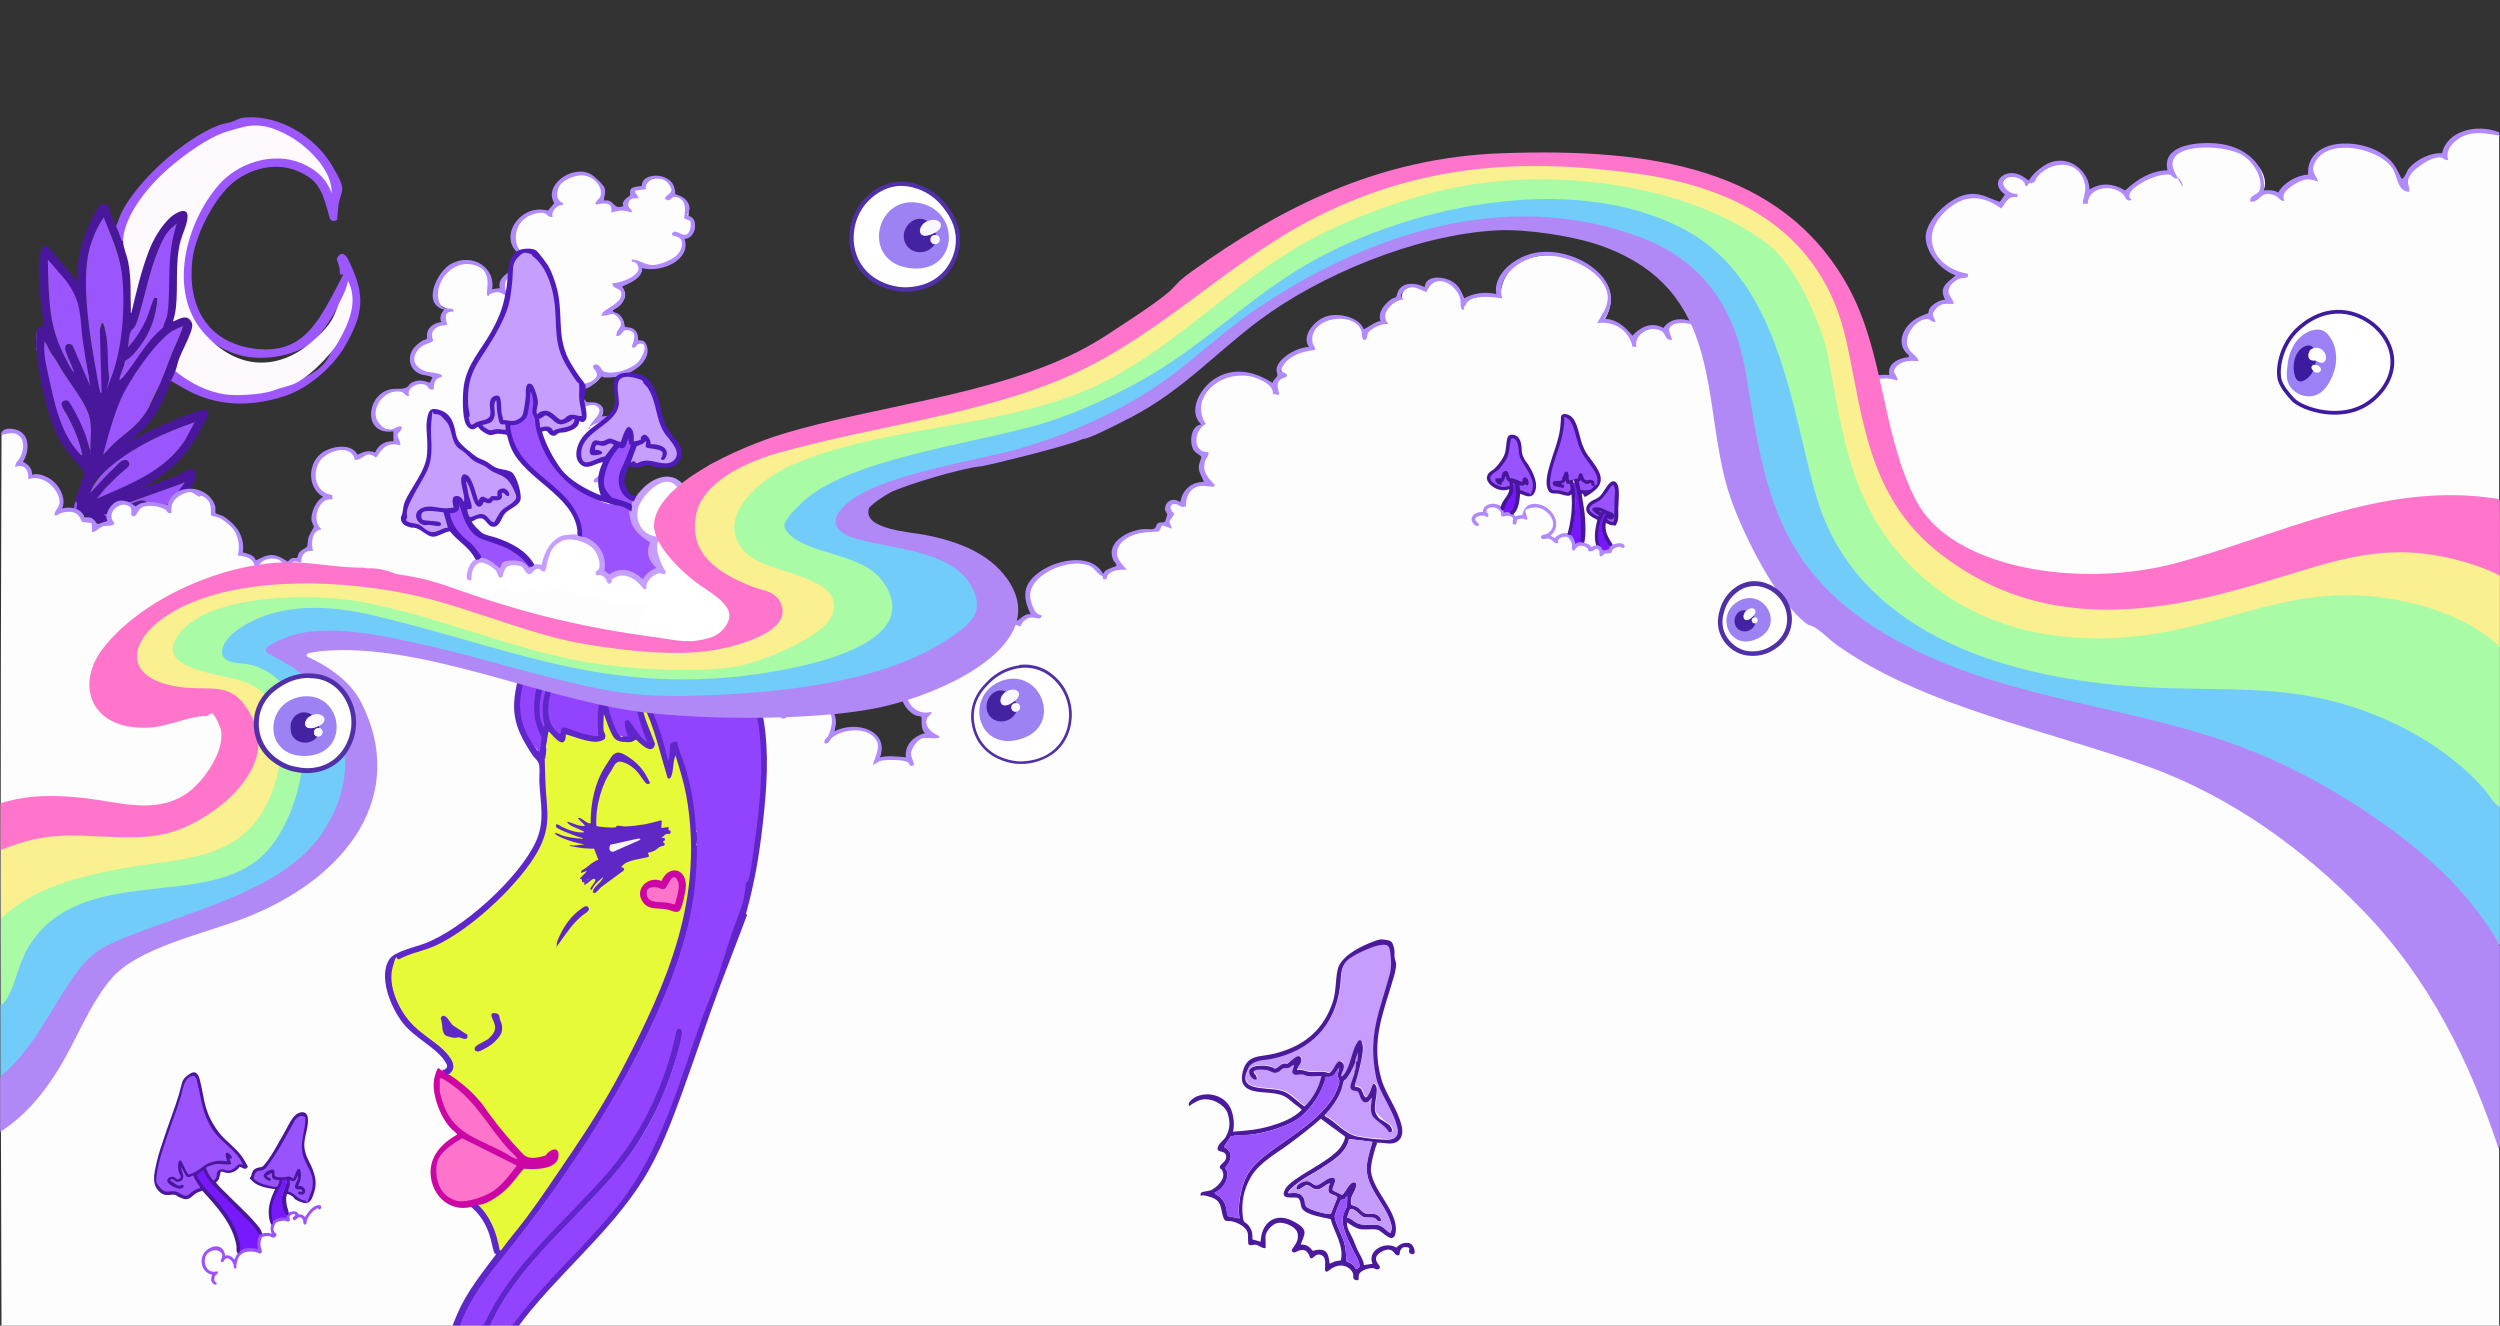 <?xml version="1.0" encoding="UTF-8"?>
<svg id="Layer_1" xmlns="http://www.w3.org/2000/svg" version="1.1" viewBox="0 0 1990.4 1055.4">
  <rect x="0" y="0" width="1990.4" height="1055.4" fill="#333333" stroke="none"/>
  <!-- Generator: Adobe Illustrator 29.6.1, SVG Export Plug-In . SVG Version: 2.1.1 Build 9)  -->
  <defs>
    <style>
      .st0 {
        fill: #7718fd;
      }

      .st1 {
        fill: #cc06a5;
      }

      .st2 {
        fill: #9d82f4;
      }

      .st3 {
        fill: #9a53fe;
      }

      .st4 {
        fill: #9953fc;
      }

      .st5 {
        fill: #9243fe;
      }

      .st6 {
        fill: #b189fe;
      }

      .st7 {
        fill: #3d1b9f;
      }

      .st8 {
        fill: #5f28c6;
      }

      .st9 {
        fill: #b189f7;
      }

      .st10 {
        fill: #72ccf9;
      }

      .st11 {
        fill: #c69dfd;
      }

      .st12 {
        fill: #4423a3;
      }

      .st13 {
        fill: #fe75cb;
      }

      .st14 {
        fill: #aafba6;
      }

      .st15 {
        fill: #9d57fe;
      }

      .st16 {
        fill: #b18bfe;
      }

      .st17 {
        fill: #4f30a8;
      }

      .st18 {
        fill: #f7f4fa;
      }

      .st19 {
        fill: #fdf9fd;
      }

      .st20 {
        fill: #fd74ca;
      }

      .st21, .st22 {
        fill: #fff;
      }

      .st23 {
        fill: #48169b;
      }

      .st24 {
        fill: #7718fc;
      }

      .st25 {
        fill: #fbf090;
      }

      .st26 {
        fill: #9a53fd;
      }

      .st27 {
        fill: #49179c;
      }

      .st28 {
        fill: #9953fd;
      }

      .st29 {
        fill: #9c81f6;
      }

      .st30 {
        fill: #c69efe;
      }

      .st31 {
        fill: #4a199c;
      }

      .st32 {
        fill: #9a54fc;
      }

      .st33 {
        fill: #49179b;
      }

      .st34 {
        fill: #4f1bbc;
      }

      .st35 {
        fill: #e6fa37;
      }

      .st36 {
        fill: #c59cfc;
      }

      .st37 {
        fill: #5f26c9;
      }

      .st38 {
        fill: #f9f8fc;
      }

      .st39 {
        fill: #fdfdfd;
      }

      .st22 {
        stroke: #3d1b9f;
        stroke-linecap: round;
        stroke-linejoin: round;
        stroke-width: 3px;
      }

      .st40 {
        fill: #9a55fc;
      }
    </style>
  </defs>
  <path class="st21" d="M589.1,462c-6.1-8.6-15.8-13.6-25-18.2-4.5-2.3-11.2-6.2-16.5-4.9-4.6,1.1-7.5,6.3-9.4,10.2-2.7,5.3-5.2,10.7-7.8,16.1-2.2,4.6-4.4,8.9-8.8,11.7-3.5,2.3-7.7,4.1-12,5.1-7-1.2-13.8-2.9-21-2.1-5.6.6-9.9,9.1-3.3,12.1,7.8,3.5,16.3,4.4,24.6,3.1,5.6.8,11.2,1.1,16.9,1.1,3.6,1.9,8.5,1.3,13.4-.2.3,0,.6,0,1,0,.5,0,1,.1,1.6,0,1.2,0,2.4,0,3.6.2,6.7.5,12.8,1.4,19.2-1.3,9.7-4.1,19.2-12.7,19.8-23.8,3.8-1.1,6.7-5,3.8-9.1Z"/>
  <g id="bg">
    <g id="moonplant">
      <g>
        <path class="st40" d="M29.4,279.5c-.8-.5-.5-1.8-.5-2.6,0-4.1-.4-9.4.5-13.2.1,5.3-.2,10.5,0,15.8Z"/>
        <g>
          <path class="st33" d="M92.6,179.7l1.1.9c2,4,3.5,7.7,4.2,11.1.9,1.1,1.6,2.6,1.7,4.8,5.4,14.7,5.5,30.6,5.4,46.3,2.8-11.9,6-23.6,9.7-35.2s11.9-29.5,23.8-38c7.4-5.4,13.9-3.1,11.2,7-4.5,12.3-7.1,23-7.7,36.3l-.2,19.6c-.1,7.3-.5,14.6-2.6,21.6,10.9-6.6,17.6.4,13.2,12-4.6,9.4-8.5,19-11.5,28.7l-1.2.5c.7,2.3-1.3,6.4-3.4,7.7-7.6,19.4-12.6,30.7-28.3,44.8-15.7,14.1-.7,1.3-1.1,1.6s-1.5-.3-1.3.6c3.8-.8,7.2-3.7,10.6-5.4,12.1-6,28.8-13.3,41.6-17.3,12.9-4,7.1,5.1,4.3,10.5-10.6,20.9-21,33.3-40.9,45.9-19.9,12.6-5.4,2.6-7.5,4s-1.3.5-1.1,1.6c8.8-4.3,18.9-6.4,27.8-10.3,2.5-1.1,9-5.2,11-5.4,3.9-.4,4.7,3.3,4.4,6.3-.6,7.1-14.7,23.7-20.3,28.6-10.6,9.3-23.3,13-37.4,12l-1.2.5h-1.5c-4.6.3-24.5-7.4-26.9-10.3s-.4-1.7-1.2-2.1c-1.8,1.2-3.7,1.9-5.7.8s-1.3-1.9-1.8-3.3c.2-2.3.2-4.5,0-6.7,1.8-7.9,5.4-15.5,7.5-23.3-6.7-8.8-15.4-17.2-20.6-27.1-8.4-15.8-16.8-51.6-17.5-69.5-.6-5.2-.3-10.5,0-15.8.8-3.6,1.9-4,5.8-3.8-.6-5.9-1.8-11.7-2.4-17.5-.9-9-3.2-34.8-.4-42.1s4.4-4.4,7.4-2.2c7.6,8.8,15.5,17.4,22.2,26.9-1.1-15.7,2.1-30.2,8.5-44.5,6.4-14.2,6.2-13.1,8.7-16.1s1.7-1.8,3.5-1.8c5.3-.1,4.5,4.2,6,8s2.6,6.2,3.8,9.4v-.3q.1,0,.1,0ZM80.7,312.6l-1.4-50c1.3-4.1,4-1.4,4.5,1.5,2.6,12.1,1.3,24.4,2.9,36.3.4,2.9,2-.9,2.4-1.9,8.5-23.1,10.6-56.8,7.7-81s-8.6-29.9-14.4-44.4c-5,7.2-8.8,16.1-11.2,24.5-7.3,26.3.4,72.9,5.6,100.2.8,4.3,1.6,9.6,2.6,13.7,1.1,4.1-.3,1.4,1.1,1.1h.1,0ZM97.3,300.9c11-13.1,18.5-29.2,32.2-39.9,1.5-6.8,4-13,4.4-20,1.1-15.7,0-29.4,2.4-45.5,2.4-16.1,2.4-11.8,4.2-17.6-6.5,6.1-11.7,13.8-15.1,22-6.3,15.5-9.7,32.6-14.3,48.6-1.1,3.8-2.2,8.6-4.3,12s-3.1,3.3-3.6,5.1c-.8,3.3-.8,7.6-1.7,11.1,6.2-6.5,11.7-15.5,15.3-23.8s4.8-15.2,5.7-15.5,1.8,0,2.5,0c-1.1,14.6-5.4,27.1-14.2,38.8s-6.8,8.8-11.6,11.2c-.4,4.5-3.9,10.3-4.4,14.5s0,.8.7.7c.3-.7,1.1-1.2,1.5-1.6h.2ZM71.6,306.9c-1.3-11.8-4-23.5-5.7-35.3-2.9-21.2-.3-30.4-13.8-48.6l-14.1-16.3c.1,14.2.4,28.8,2.4,42.9,2,14.1,4.6,21.1,9.6,31.6,5,10.5,6.8,13.7,7.8,14.2s.7-.3.5-.9c-1.3-3.4-6.6-14.9-6.5-17.5s4-4.1,6-1.7l13.7,31.6h.1ZM125.3,310.7c4.5-9,7.4-18,11.2-27.5s7.2-15.3,9.5-23.4c-.5-.4-7.8,3.3-8.7,3.9-13.8,8.6-34.3,39.1-40.8,54.2-6.4,15.1-10.1,29.2-14.1,44.1,3.3-2.6,5.6-6.1,8.6-8.8,13.1-11.9,19.8-14.1,28.8-30.4,2.1-3.9,4.8-7.6,5.8-12h-.2,0ZM72.5,361c-.7-10,1.6-23.3-2-32.8s-16-25.4-22.3-36.1-3.3-6.1-6.5-10.2-3.5-6.8-5.3-9.6c-.7.5-.7,1.4-.7,2.1-.4,9.5,3.8,26.5,5.9,36.3,4,17.8,9.6,37.6,22.9,50.9.2.2,1.2.8,1.5.6-2.2-11-6.5-21.2-11.7-31s-5.7-8-4.8-10.5,3.7-2.6,5.4-1.5,4.8,7.9,5.6,9.3c3.2,5.8,5.8,12,8.2,18.1l4.2,14.2s-.2.1-.2.1ZM155,336.1c-23,8-45.5,18.1-64.7,33.4s-14.5,13-18.2,22c.8,0,1.8-1.3,2.4-1.9,5.3-5.8,10.7-11.8,16.5-17.1s6.6-5.9,7.3-6.1c3.2-.9,5.5,1.6,4.2,4.7s-7.7,6.8-9.4,8.4c-3.3,3.2-6.3,6.4-9.6,9.6l-6.4,7.9c26.1-11.4,55.2-22.2,70.8-47.6l7.1-13.3h0q0-.1,0-.1ZM105.6,350.5h-.9v.4h.9v-.4ZM82.6,409.5c6.1,5.3,15.6,4.8,23.3,4.3,20.1-1.4,30.8-14.6,41.4-29.9l-46,16.5c.2.8.7.8,1.6.8,3.4-.1,12.2-4.1,14.2-1.1,3.1,4.8-5.4,6-8.5,6.6-8.4,1.8-17.4,2.2-25.9,2.6Z"/>
          <path class="st40" d="M80.7,312.6c-1.4.2-.8-.3-1.1-1.1-1.2-4.1-1.9-9.4-2.6-13.7-5.2-27.3-12.9-73.9-5.6-100.2,2.3-8.4,6.2-17.5,11.2-24.5,5.7,14.4,12.4,28.8,14.4,44.4,2.9,24.2.8,58.1-7.7,81-8.5,23-2,4.8-2.4,1.9-1.7-11.9-.3-24.2-2.9-36.3-2.6-12.1-3.4-5.5-4.5-1.5l1.4,50h-.1,0Z"/>
          <path class="st40" d="M119.5,322.7c-9,16.3-15.7,18.5-28.8,30.4-3.1,2.8-5.4,6.2-8.6,8.8,4-14.9,8-29.9,14.1-44.1s27.1-45.4,40.8-54.2c1.1-.6,8.3-4.3,8.7-3.9-2.3,8.1-6.4,15.6-9.5,23.4s-6.6,18.5-11.2,27.5c-1.9,4-3.8,8-5.8,12,0,0,.2,0,.2,0Z"/>
          <path class="st40" d="M71.6,306.9l-13.7-31.6c-2-2.5-5.9-1.8-6,1.7s5.3,14,6.5,17.5.3,1.4-.5.9-7-12.3-7.8-14.2c-5-10.5-7.9-20-9.6-31.6s-2.3-28.6-2.4-42.9l14.1,16.3c13.5,18.1,10.9,27.4,13.8,48.6,2.9,21.2,4.4,23.5,5.7,35.3h-.1Z"/>
          <path class="st40" d="M97.3,300.9c-.4.4-1.2.9-1.5,1.6-.7,0-.8,0-.7-.7.5-4.2,4-9.9,4.4-14.5,4.7-2.3,8.4-7.1,11.6-11.2,8.8-11.7,13.2-24.1,14.2-38.8-.8,0-1.8-.2-2.5,0s-4.7,13.2-5.7,15.5c-3.6,8.3-9.1,17.3-15.3,23.8.7-3.5.7-7.8,1.7-11.1s2.4-3.3,3.6-5.1c2-3.4,3.2-8.2,4.3-12,4.6-16,7.9-33,14.3-48.6s8.5-16,15.1-22c-1.8,5.8-3.3,11.6-4.2,17.6-2.5,16.1-1.5,29.8-2.4,45.5-.9,15.7-2.9,13.3-4.4,20-13.6,10.9-21.3,27-32.2,39.9h-.2Z"/>
          <path class="st40" d="M72.5,361l-4.2-14.2c-2.4-6.2-5.1-12.3-8.2-18.1-3.2-5.8-5-8.8-5.6-9.3-1.6-1.2-4.6-.6-5.4,1.5s3.5,7.9,4.8,10.5c5.2,9.8,9.6,20,11.7,31-.3.3-1.3-.3-1.5-.6-13.3-13.3-18.9-33.1-22.9-50.9-4-17.8-6.4-26.8-5.9-36.3s0-1.6.7-2.1c1.8,2.7,3.4,7.1,5.3,9.6,3.3,4.2,3.9,5.8,6.5,10.2,6.3,10.7,18.1,25.2,22.3,36.1s1.3,22.8,2,32.8h.2Z"/>
          <g>
            <path class="st40" d="M60.1,399.4c1.4-.3.9.7,1.1,1.6.2,1.9,0,3.5-1.1,5.1,0-.1-.9-.2-1.1-1.7s.7-3.7,1.1-5.1h0Z"/>
            <path class="st40" d="M82.6,409.5c8.5-.4,17.5-.8,25.9-2.6s11.7-1.8,8.5-6.6-11,.9-14.2,1.1-1.3,0-1.6-.8l46-16.5c-10.7,15.3-21.4,28.7-41.4,29.9-7.6.5-17.2.9-23.3-4.3Z"/>
            <path class="st40" d="M155,336.1l-7.1,13.3c-15.6,25.4-44.7,36.2-70.8,47.6l6.4-7.9c3.3-3.1,6.3-6.4,9.6-9.6s8.7-7.1,9.4-8.4c1.3-3.1-1.1-5.7-4.2-4.7s-6.2,5.2-7.3,6.1c-5.8,5.3-11.3,11.3-16.5,17.1s-1.6,1.9-2.4,1.9c3.7-9.1,10.7-16,18.2-22,19.2-15.3,41.6-25.4,64.7-33.4h0Z"/>
          </g>
        </g>
        <g>
          <path class="st15" d="M136.3,303c1.1-2.6,2.4-5.3,3.4-7.7l2.1.5c26.7,22.4,59.6,21,90.1,9.4,30.4-11.6,29-21.4,35.8-32.7,6.8-11.3,15.7-30.7,9.6-46-6.1,15.1-15.3,32-26.5,43.8-11.3,11.8-39.8,18.4-60.8,12.2-61.9-18.2-51.5-96.5-16.9-136,23.4-26.7,70-31.1,89.4,1.9-4-21.9-35.6-47.5-57.4-47.4-26.9,0-54.3,19-73.4,36.5-14.9,13.7-30.1,32.3-32.9,52.9l-1.1,1.4c-1.3.3-.9-.6-1.2-1.4-1.3-3.6-2.7-7.1-4.1-10.5,2-3.7,2.7-7.7,4.7-11.4,13.5-25.8,49.2-57.7,76.3-68.5,4.1-1.7,9-2,12.7-3.6s4.8-2.6,9.6-2.9c26.9-1.9,54.6,15.1,68.3,37.7,13.7,22.7,7.1,18.9,5.4,33-1.7,14.1,0,9.8-1.5,11s-4.3.9-5.2-1.1c-3.6-11.8-5.8-25.7-16.8-33.1-17.8-12.1-38.6-10.1-56.2,1.2-17.6,11.3-34,44.2-36.5,64.3-4.3,36.6,11.2,66.2,49.6,71.1,34.2,4.3,47.6-15.8,61.9-42.5,14.3-26.7,5.9-12,5.9-18.1s-2.7-9.1-2.3-11,2.1-3.2,2.8-3.5c3.9-1.8,6.3,4.5,7.6,7.3,12.5,26,10.2,40.8-3.7,65.2-9.9,17.5-30.2,34.7-49.4,40.7-26.8,8.4-53.3,8-78-5.9-24.7-13.9-7.5-5.5-11.7-6.7h0Z"/>
          <path class="st19" d="M97.9,191.7c.7-20.3,21.1-44.5,35.9-57.3,12.1-10.5,31.7-25.1,47-29.7,15.3-4.6,18.9-5.3,27.1-4.5,10.3.8,25.2,8.8,33.1,15.4,11.2,9.2,23.4,23.1,23.1,38.3-4.5-12.1-12.7-19.2-24.3-24-22.2-9.3-50.4-.4-65.7,17.4-26,29.9-40.8,84.4-12.2,117.3,28.6,32.9,61.5,28.1,84.1,9.4,22.5-18.8,19.4-24.3,25.4-35.5,2.5-4.7,4.7-9.6,5.7-14.9,8.4,16.6.6,33.7-7.7,48.5-6.4,11.3-26.3,31.5-39,34.9s-9.7,3.1-15,4.6c-8.5,2.5-26.3,3.7-35.2,2.5-14.9-1.9-29.2-9.3-40.6-18.6,1.1-2.6,1.8-6.6,2.9-9.7,2.6-6.7,6.7-14,9.1-20.6s1.7-8.2-.7-10.9c-4.1-4.5-12.3,2.3-13.2,1.5,1.2-3.7,2-7.5,2.4-11.3,1.8-17.2-.9-35.7,3.7-52.9,1.7-6.1,4.5-10.9,5.4-17.6,1.4-10.4-8.8-5-13.2-1.2-7.3,6.5-13.9,17.6-17.4,26.8-6.1,15.8-10.1,33-14,49.5-.8.1-.4-1.1-.4-1.7-.5-13.4.5-24.9-2.1-38.7-.9-4.7-4.2-12.4-4.1-16.8v-.2h0Z"/>
        </g>
      </g>
    </g>
    <g id="cloud">
      <g>
        <path class="st39" d="M1989.7,108.1v949.4H1.2c-.9-233.1-.9-477.1,0-710.5,1.3-2.7,4.6-3.6,7.8-3.6,15.3,0,13.5,18.7,6.4,26.1,6.7,0,8.6,4.7,9.7,9.8,17-.9,30.2,16.4,21.6,29.2,8.4-4.8,16.9-2.3,20.6,5.7,6.1.4,8.9,1.2,8.4,7,3.4-3,8.4-4.3,13.2-4.5-7.5-12.7,14.7-24.6,18.5-8.5,4.4-9.4,20-7.8,27.4-2.2.7-10.5,14.6-20.5,25-11.8,8.9,0,11.2,9.2,10.7,15.5,15.2,4.7,24.2,17.4,22,31.4,5.8,1.4,11,3.5,12.6,8.6,6.4-8.5,16.7-7.4,24.4-.7,2.7-2,4.9-3.7,8.8-2.9,1.3-4.8,3.9-7.4,9.1-9.5-.2-5.7.6-12.4,6.4-16.1-6.2-6.9-2.2-19.4,6.2-23.8s4.5-.4,3.3-.7c-16-4.1-16.6-24.7-5.5-33.5,8.1-6.4,22.4-8.3,27.4,2,4.8-3.6,9.6-4.5,14.4-2.5,4.1-5.8,8.7-10.2,17.2-9.4-1.6-4-2.2-7.7,1.5-10.8-34.2,5.8-20.3-39.8,5.7-29.2,2.6-7.8,14.7-11.2,20.1-3.8.1-3.4,1.9-7.1,5.1-9.2-23.5-1.5-27.8-20-6.1-28.4-1.6-7.9,2.7-11.8,11.1-14-.9-4.2-.8-9.2,4.9-10.4-12.4-3-13.5-10.5-9.8-20,10.4-27.3,47.4-21.8,41.3,6.6,2.8-2.1,7.6-2.4,10.9-.9-2.7-8,2.6-13.9,11.5-16.3-1.6-5.2.6-10.2,6.2-12.7-21.3-11.1-2.9-42.4,19.5-33,.8-3.3,3.7-6.4,7-8.1-10.3-11.7,6.9-26.2,21-23.5,9.8,1.8,19.5,14.6,11.4,22.2,5.5-.4,11.2.5,11.5,6.1,3.7-.8,7.5-.8,11.1,0-3.4-4.2-.7-9.3,4.9-10.3-2.6-4.6,0-7,7.7-7.1,3.4-16.7,34.1-3.7,19.4,8.6l2.9-2.1c12.3-.5,13.6,9.1,12.2,17.3,9,2.3,5.4,16.7-3.9,15.7-4.2-.5-10.4-4.7-.9-.3,10.9,16.4-19.8,30.4-35,20.9,9.9,8.2-7.8,16.2-16.2,18.1,13.9,6.3,0,16.9-8.1,21.7,8.8-1.4,15.8,5.7,12.3,13.1,8.7-3.3,13.5,4,11.1,10.7,6.3-2.7,8.4,1.5,7.9,6.5-.9,9.4-11.3,16.2-21.2,18.2-9.9,2-13.3.2-18.1-5.8,8.1,8.1-4.2,16.2-13.8,15.9,2.1,5.5-.7,10.5-8.4,15.2,7.6-6.2,12-6.6,13.4-1,14.6-3.1,16.5,6.2,7.9,14.6,11.6-9.7,31-3.5,20.5,11.6-4.1,6-9.7,8.6-17.2,11,12,2.3,6.8,18.1-1,22.4,20.6-2.1,16.2,21.5,2.8,27.2,6,11.9-3,18.4-15.3,20.8,5.2.9,7.9,5.2,9.8,9.1,17.3-16.9,26.8,1.2,19.2,15.7,12.4-.5,22.1,8.2,19.3,19,10.4-9.3,33.7-9.5,43.3.8,7-7.9,21.8-4,29.7,1.5,23.3,16.1,15.2,42.3,4.2,62.4,23.3-14.3,48.3,9.2,35.5,29.4-.9,2.4-.2,4.1.7,1.3,3.1-8.6,3.9-10.6,16.1-10.9,20.2-.5,26.7,12.5,20.2,27.6,19.5-12.2,47-3.1,36.7,19.7,7.8-2.4,19.1-2.6,26.3,1.1-4.8-10.6,4.4-22.6,18.2-20.2-6.7-3.5-9.4-10.8-5.8-16.7-13.5,0-22.3-16.4-15.3-25.7,4.6-6,23-9.8,28.9-3.5-.6-7.5,1.8-9.3,9.6-11.5-9.2-6-12.3-20.2-4.5-28.1s29.9-11.1,30.6,1.3c4.4-9.1,16-8.1,24.9-5.3,2.7-4.4,8.4-7.5,14-5.9-22.8-24.3,14.8-49.8,42.6-41.3,4,3.2,7.9,6.2,11.5,9,2.7-4.5,8.7-6.2,14.3-6.4-4.4-3.5-7.3-8.3-6.3-13.6,2.2-13,21.7-15.9,33.9-16.8,1.8-3.8,3.4-5.5,8.3-3.5-.5-2.7.3-5.5,2.6-8.2-5.9-8.4.9-12.9,9.8-7.6.1-10.7,8.5-19.2,21.7-16.3-6.8-7.2-9.1-15.3-3.8-23.8-7.2-1.2-9-5.8-9.3-11.3s3.1-9.9,7.2-13.7c-11.1-16.4,5.8-37.3,26.4-39.2,9.6-.9,24,2.9,29.5,10.1,5.5,7.2,4.6,6.6,2.5,6-2.2-6.1-1.8-12.3,6-14.9-11.3-9.5,11.7-21.2,22.5-21.7-11-25.6,37.8-35.8,41.8-9.7.8-6,9.4-9.7,15.8-11.1-3.8-8.7,4-16.4,13-19.4-1.3-10.5,11-11.6,19.5-6.8,10.5-18,32-1.5,30.6,13.2.3-1.7.8-3.3,2.3-4.6,5-4.8,19.1-4.1,25.9-3.3,2.7-59.1,114.1-30.3,82.1,19.8,12-.3,21.4,7.5,25.5,16.7,2.1-10.7,19.8-16.8,26.6-5.9-2.9-9.1,7.6-11.6,16.2-10,22.1,4.1,31.5,29.6,17.5,44.3,15-19.1,38.5,0,40.9,16.9,2.9-11.9,23-7.1,29.4-.5-2.5-4.1,5.4-7.2,9.1-8-2.9-8.4,4.2-13.6,13.7-12.1-3.4-8,6.4-15.3,15.5-13.3,11.6,2.5,14.4,13.4,14.4,22.4,6.7-5.4,14.9-7.5,23.7-5.6-6.3-10,7.2-14.5,16.1-15.3-7.4-7.2-10.4-13.4-4.8-22.5,3.3-5.4,10.9-12,18.2-9.3-1.9-7.6,6.4-13.9,15.3-13-8.2-9.6.4-19.5,12.3-21-25.4-4.9-37.8-28.5-21.7-47.6s30.4-20.7,49.5-8.2c1.9-3.4,4.5-6.1,7.9-8-15.2-8-5.2-21.6,9.8-13.4,3.9,5.5,7.6,2.3,10.1-2.1,18.1-21,46.8-6.6,40.3,17.2,6.8-12.7,27.7-11,34.1,1-4.8-5.6,5.2-11.7,10.5-14.6,6.6-3.7,16.3-7.9,24.1-5.3-11.5-26.6,37-25.9,53.9-17.4,16.9,8.5,26.7,28.4,9.9,37.6,7-5.6,13.8-8.6,22-2,2.6-8.9,15.6-17.3,26.3-15-4.5-6.7-.8-15,5.5-19.8,16.6-12.8,53.6-2.7,60.6,15.4,1.3,5.5,3.9,10,7.9,13.4-5.1-12.9,16.3-29.9,30.5-25.5.7-12.6,13-20.2,27-20.6,14.1-.4,13.6.4,16.2,3.7l-.5-.3h0Z"/>
        <path class="st16" d="M1989.7,105.3v2.7c-10.8-2.1-21.8-3.9-31.4,1.9-6.5,3.9-11.7,10.8-9,17.7-5.4-.4-3.7-3.4-10.2-2-6.4,1.4-20.8,10.6-21.9,17.8-.5,3.3,1.3,6.1,1,9.3-10.2-.3-8.7-12.5-14.1-19.6-11.7-15.7-50.6-23.2-60.7-4.3-4.1,7.6-.2,8.9,2.3,15.9-7.4-2.8-11.1-2.5-17.7,1.3-5.4,3.1-12.4,8-9.2,13.9-4,.4-3.9-2.9-7.9-4.4-11.6-4.4-10.1,5-19.1,5.2-1.7-5,5.7-5.7,7-8.7,3.9-9.2-4.6-23-13.3-28.4-15.2-9.4-65.9-10.3-54.1,13.5,11.8,23.8,4.5,2.7,2.4,4.6s-4.7-2.2-5.9-2.5c-8.3-2.1-29,7.7-31.9,14.2-2.9,6.5,3.6,4.2,0,6.2-3.8.5-3.8-3.1-5.7-4.9-9.2-9-28.3-5.2-28.1,7.5h-4c.5-7,3.6-10.7,1-18.3-5.3-16-23.8-16.1-35.9-4.9-2,1.8-3.4,5.9-3.7,6.2-1,.7-4.5-.8-5.5,2.8h-1.6c-.2-5.2-8.2-8.2-13.6-6.8-9.6,2.6-.4,14.2,7.3,13.1v2.7c-8.6-1.2-8.8,4.5-13,9-17.5-13-33.3-9.9-47,4.9-17.3,18.6-5.5,42.6,20.1,46.9,2.7,4.4-3.9,3.1-6.6,4.1s-6.5,4.5-7.4,6.2c-3.4,6.9,2.5,8.1,3.2,13.9-6.4,0-10.5-1-14.5,4.1s-1.2,5.4,0,10.3c-4.9,0-3.6-3.4-9.1-2.1-8.4,2-15.1,13.1-13.5,20.2,1.7,7.2,8.2,8.1,9.1,13.2-5.8-.9-12.8-.6-17.1,3.6-5.6,5.4.1,6.3.5,11.7-6.7-1.8-11.5-2.7-18.3-.2s-6.4,5.6-10.7,5.5c.3-7.3.4-16.3-7.4-21-5.7-3.5-12.4-3.6-17,1.3-4.6,4.8-1.3,5.6-.5,10.7-10.7-3.1-19.4,1.4-13.5,11.1l-2.4,1.3c-2-3-7.6,1.1-8.5,2.8-.9,1.7,2.5,2.9,1.7,4.5-4.6,1.1-4.6-2.1-6.8-3.5-8.3-4.6-26.1-7.5-23.1,5.7,0,.8-2.2.6-2.6.5-.9-.4-4.2-12.1-5.7-14.8-4.8-8.7-16.4-16.3-27.7-11.3s-4.4,7.3-8.1,6.5,2.1-6.1,2.8-7.5c8.8-16.4-5.2-39.2-26.6-37.3-14.1,1.2-3.9,12-5.7,13.4-6.6,0-3.2-6.2-10.7-8.2-9.9-2.8-19,4.9-17.3,13.6h-3.1c-2.3-11.9-13.5-21-28-18.8,3.1-6.4,8-12,8.3-19.3.8-20.3-31.2-36.2-52.3-34.4-18,1.5-37.2,17.5-31.6,34-7.4-1.1-23-3.2-28.1,3.1-5.1,6.3-.7,5.5-2.5,5.9-3.6.7-2.4-6.4-2.8-8.3-3-12.7-21.1-22.1-26.7-6.1-2.2,1.3-10.2-7.1-17.2-1.5-7,5.6-.7,7-1.3,7.7-7.2.5-15.2,7.7-14.6,13.9.6,6.2,2.5,3.5,2.2,5.8-5.1-.9-14,3.4-16.1,7.2-.6,1.3-.4,5-2.1,5.3-3.3.6-2.4-5.4-3-7.2-5.5-16.1-42.5-11.3-38.9,9.4.3,1.9,3,4.3,1.6,5.9-9.4.9-19.9,4.3-24.6,11.8s-1.8,4.3,1.7,6.9-2.7,3.6-4,4.5c-5.3,3.7-.3,11.4-1.6,12.6l-4.8-.9c1.5-7.4-12.7-13.4-19.7-14.3-25.1-3-46.3,18.5-33.6,38.3-9.1,3.9-11.7,22.8,2.1,22.4.6,3.1-2.3,4.9-2.9,7.8-1.9,8.5,2.6,12.4,8.1,18.6-1.2,1.6-1.7,1.1-3.1,1-3.3,0-5.8-1-9.6-.3-7.8,1.4-10.9,9.7-10.3,15.8-3.8,2.4-5.4-1.5-8.7-1.6-5.6-.4-4,5.7-.5,7.7l-4.1,6.2,2.1,5.7-7.8-2.7-2.6,4.9c-6,.6-11.6.3-17.5,1.9-11,2.9-20.6,12.2-13.5,22.1s6.8,4.7,3.9,6.5c-6.1-.3-14.6,1.1-14.5,7.5h-3.1c.8-2.9-1.7-2.6-3.1-4-3.3-3.2-4.5-6-9.9-7.5-16.5-4.7-46.8,8.8-44.8,26.1.5,4,3.4,14.2,9.1,14.1-.3,4.5-4.8,1.7-7.7,1.8-7.2.2-8.8,7.1-9.4,7.2-9.9-4.7-25-4.6-24.2,8-7.7.3-1.5-5.2-4-8.5-4.6-5.9-22-1.4-26.5,3.2s-4.6,17.7,1.6,23.7l6.2,3.6-11.9,4.1-.5,11.6c-3.1.4-2.8-2.7-4.1-4.1-5.4-5.4-24.9-.4-26.7,6.5-2.7,10.2,5.7,23.3,19.5,19.9.1,2.3-2.9,3.2-3.6,5.3-2.4,6.3,3.8,11.5,9.8,13.9,1,3.4-9.9.8-13.5,1.7s-8.7,8-9,11.9,4.2,9.6,1.2,10.1-2.1-2-3.9-3c-3.9-1.9-15.1-2-19.7-1.3s-4.8,2.7-8,3.4c1.9-7.1,7.8-15.6.5-22.4-7.9-7.5-24.5-5.8-32.6.6-3,2.3-2.2,5.6-6.3,4.8-1.1-3,2.1-4.2,2.9-6,3.2-7.1,5.4-17-2.4-22.6s-22.3-5.4-27.5-.5c-2.4,2.3-.2,10.2-7.3,9.4-1.1-7.4,4.7-8.9,4.1-16.5-.8-13.3-13.2-23-28.8-19.5-15.6,3.5-10.9,6.7-11.6,3.4,10.3-17.6,19.9-41.2,3.1-58.2s-20.5-13.4-31.1-8.1c-2.2,1.6,2.1,5.5-1.5,4.9s-2.5-3-4-4.5c-7.5-7.3-28.4-7-36.8-1.3-8.4,5.7-6.1,7.9-5.8,1.4.3-6.6,1.8-7.1-2-11.7-4.4-5.3-11-7.1-18.1-5.3-1-.9,10.7-20.7-2.8-23.1-8.2-1.5-11.8,8.3-14.2,7.9-2.1-3.1-2.3-7.5-6.7-9.4s-11.1-1.4-3.5-4.1,10.7-1.6,14.4-6.3c3.7-4.6,1.2-8.7-.5-14.3,9.9-1.2,16.8-17.8,8.5-23.3-5.7-3.8-10.7.9-11.6,0-2.6-2.4,3.6-5.1,4.7-6.2,3.5-3.5,7-12,2.6-15.8s-8-.9-7.4-3.5,10.3-3.2,13.5-5.3c14.4-9.6,10.6-25.4-7.6-18.1-18.1,7.4-7.6,6.5-9.1,5.1-2.8-2.5,11-10.7,6.3-15.8s-11.6.5-12.5-.4v-4.5c-5.1-1.1-7.5,4.7-11.9,5.4s-1.9-1.2-1.6-2.2c1.2-4.6,12.3-6.3,9.1-13.7l-3.4-1-.6-2.8c6.3,1.3,14.4.6,18.7-4.3s-5.1-8.4-1-10.5,5.6,4.5,7.5,5.2c8.2,3.2,23.3-2.2,28.2-8.4s7-16-.8-13.3c-1.8.6-1.1,3.6-4.8,2.5-1.1-1,5.8-11.2-1.8-13.3s-4.5,4.6-10.7,4.3c-.4-6.3,6.9-7.2,2-13.7s-6.3-2.9-11-2.6-2.7,1-2.4-1.2c.6-3.5,13.8-7.5,15.3-14.5,1.6-7.1-7.3-4.4-7-10.1,6.3.3,22.8-6.2,20.6-12.8-2.2-6.6-6.2-2.3-5.1-6,5.7,0,10.1,4.3,16.2,4.4s16-4.3,19.6-7.9,5.4-9.2,3.1-12.6-8.2-1.6-6.7-4.9,7.2,1.5,9.7,1.4c4.9-.3,5.4-7.8,4.6-11.1l-5-2c.9-6.6,2.7-15.3-7-17.2-3.4-.7-3.7,5.5-8.5,1.2,3.3-4.7,8.2-4.3,3.5-11.1-4.7-6.9-15.2-5.5-17.5-1-2.3,4.5-.2,3.6-.7,4.4-.9,1.4-8.7.4-9.1,2.4l3.1,4.5c-.6,2.2-6.2-1.3-7.9,4.1s3.7,4.7,2.2,8c-6.4-2.4-9.6-1.7-16.1,0,1.3-8.6-4.9-7.7-12.4-6.3-.6-3.1,3.1-4.1,3.9-6.9,2.1-7.7-6-16.3-14.8-16.4-6.4-.2-16.8,4.4-18.7,9.9s-1.5,10.4,3.6,12.1v1.4c-5.5.5-9.4,5-8.3,9.9-5.2,0-3.4-4.3-10.6-3.4-14.1,1.7-20.6,12.7-18.1,24.2,2.5,11.5,7.8,5.5,10.2,10.1-8.1,3.1-9.7,6.9-6.2,13.8-12.5.4-16.7,9-10.4,17.9-5-.4-5.7-4.1-11.7-2.5s-2.5,2.9-4.9,2.5c-2.5-1.5,5.1-18.5-8.3-23.7-18.3-7.3-33.6,11.9-31,25.9,2.6,14,12.1,4,12.3,10.4-8.6-.5-6.2,5.8-5.2,10.7-9.2,0-14.6,4.8-10.9,12.6-3.5,2.3-7.1,2.3-10.5,5.3-8.2,7.4-5.6,16.4,5.7,19.3,1.7.4,13.7,1.3,11.4,4-5.3,1.1-6.8,5.5-6.2,9.9-4.8,1.1-3.8-1.6-6.2-3.1-6-3.5-16.4,2.3-13.5,8.4-3.1.7-3.9-2.7-6.1-3.2-14-3.3-26.7,15.1-17.7,25.2,9,10.1,11.2,1.9,17.6,2.2,1.2,3.2-2.8,4.5-3.1,6.8s2.9,5.4,2.1,8.4c-10.5-3-14.7,2.8-19.2,9.9-8.4-6.8-9.4,1.8-17,1.7-2.4-13.4-21.9-7.5-27.7.8-6.3,9.2-4.4,25.2,9.8,27.1l.2,3.5c-10.6-1.7-14.9,13.4-11.8,19.6,3.1,6.3,3.4,2.2,2.5,4.5-7.6.8-7.7,11.8-6.2,17-6.5-1-9.9,3.8-9.3,9-1.9.3-3.8-.8-5.5-.7-2.7.3-3.5,3.4-5.3,3.3-4-.2-4.8-4.3-8.6-5.1-3.9-.9-7.9-.5-11.1,1.5s-2.9,5.2-6.6,4.5c-.8-6.5-6.6-8.4-13.6-8.9,2.1-6.6.7-16.4-4.2-21.8s-9.3-7.6-10.3-8.1c-1.8-.9-5.9-1.3-6.7-2.2s1.7-9.1-4-13.4c-5.7-4.4-4-.7-5.6-1.4-5.1-2.2-4.9-5.3-11.5-2.7-7.7,3.1-11.5,8.2-10.4,15.7-3.5.9-3.3-1.7-4.9-2.7-4.8-2.7-10.6-3.4-16.3-2.6s-6.1,8.6-9.3,8,.1-5.3-2.6-7.5c-7.6-6.3-19.9,5.5-12.4,12.6l-.5,1.4c-1.1,1.3-5.6.8-7.9,1.3-3.9,1-5.6,4.3-9.3,4.9l-.4-7.3-7.7-1c-2.1-5.9-5.5-8.9-13.1-7.8s-5.1,3.4-8.8,2.6c0-4.1,4-6.1,4.1-10.4.3-9.8-12.8-22.8-24.9-18.3.4-6.2-1.9-12.7-10.4-9.9-.4-3.1,2.7-5.1,4-7.7,5.7-11.6.9-23.9-15.4-17.3,0-5.7,7-6.2,12.1-4.6,11.8,3.4,10.4,18,5.4,25.6,4.7,2,7.5,5.9,7.4,10.4,5.4-2.3,14,2.3,17.6,5.8,5.4,5.2,9.4,14.2,6.2,21,5.2-1.6,12-.7,15.5,3.1s1,2.9,2,3.6,3.8-.3,6.2,1,2.9,3.3,4.7,4.7l7.8-2.6c-3.2-4.5,2.9-14.2,8.2-15.7,7.7-2.1,13.1,4,14,4s2.8-1.9,4.4-2.3c8.5-2.3,13.1-.3,21,1.6,4.9-18.6,32.7-16.8,38.1.7.5,1.6-.2,4.5.4,5.5s5,1.7,6.5,2.8c10.9,7.3,16.7,16.3,15.1,28.5,4,1.2,9.3,2,10.3,6.4,4.2-1.6,7.4-4.4,13-4.3s11.7,5.1,12.4,5.1,1.8-2,3.3-2.5,3.7,0,4.2-.3.7-3,1.8-4.4c1.6-2,5.5-3.6,6.1-4.5s.5-5.7,1.3-7.8,4-7.3,4.2-7.9-1.9-3.7-2-6.1c-.2-5.5,3.6-15.1,9.4-17.9-13.3-7.4-12.4-28,0-35.7,8.1-5,22.4-7.1,27.4,2.2,4.5-2.5,8.5-3.9,13.9-1.8,2.2-5.5,7.8-9.5,14.6-8.9v-8c-23.7,3.5-22.3-26.7-4.4-32.9,5.2-1.7,9-.3,13-1.4s3.5-3.1,5.6-4.2c5.6-3,9-2.1,14.8-.2l2.1-4.1c-2.8-2-6.6-1.5-10.1-2.9-9.6-4.3-10.1-15.6-3.4-22.1s8.1-4.5,8.8-5.8.1-3.9.7-5.6c1.5-4.5,6-7.2,11.2-7.8-2.1-3.3-.2-7,2.1-9.9-18.4-4.5-5.1-31,5.8-36.6,17.6-9,35.3,4,32.4,20.4l6.2-.9c-1.7-5.4,2.3-9.4,6.7-12.5s4.4-1.6,4.6-1.9-.4-3.8.6-6.1,2.5-4.2,4.6-5.8c-19.3-12.8-1-41.6,21.7-35.4l5.1-5.9c-8.9-14.2,14.2-31.1,29.1-23.1,2.7,1.5,10.2,8.5,11,11.1,1.1,3.8-.7,6.2-.5,9.9,8.6-1.5,6.6,7.7,15.4,4.4-2.3-4.5,5.1-7.8,5.3-8.6.4-1.3-.4-3,.5-4.7,1.5-2.6,8.2-2.3,8.7-2.8s-.3-3.8,3.7-6.2c7.5-4.4,19.8-.9,22.1,6.9s-.1,5,.3,5.5c.9.9,7.6,1.4,10.8,7.2s-.9,9.5-.6,9.9,4,1,5.4,3.9c2.4,5-.1,14.8-7.5,15,5.4,16.4-17.8,27.4-34.2,23.2,1,8-8.7,11.6-15.5,14.8,5.2,6.4.9,15.7-7.3,18.4-.7,2.5,2.6,1.9,4.7,3.6,4.4,3.4,4.2,9.2,4.8,9.8s3.9.6,5.4,1.2c6.5,2.9,4.4,9.1,5,9.6s4.6-.9,6.4,3c6.3,12.9-11.5,25.1-24.9,26.4s-8.5-1-9.9-.6-9.6,11.4-16.1,9.9l-1,7.8c2.9-.6,3.8,2.6,4.8,2.8,1.7.4,4.2,0,6.6.4,6.5,1.4,8.1,6.4,5.1,11.2,29.4-5,22,20.6,3.1,28.2,6,5.3,2.9,14.3-1,20.1,12.5,3.5,12.6,14.5,6.6,23.2-6,8.7-6.3,6.2-6.5,7-.4,1.4,1.2,5.2.9,7.9-.9,8.5-13.5,11.5-13.5,12.5l4.1,4.9c6.6-2.7,9.1-7.3,17.3-3.8,9.4,4,7.4,14.6,4.5,21.7,10.3-.4,18.9,7.5,19.7,16.2,10.7-5.4,22.3-5.6,33.7-1.8,2.2.8,5.2,3.2,6.3,3.4s5.6-2.1,8.2-2.4c11.3-1.4,22.4,3.8,29.4,11.1,15,15.7,9.9,37.1,1,54.1,19.8-6.4,38.9,6.9,36.3,25.1,20.4-7.9,42,2.5,35.2,23.2,18.1-9.3,44.2-.2,36.3,20.6,7.3-1.5,13.5-.5,20.7,0-1-9.4,5.4-16.5,15.5-19.3-4.2-2-2.5-12.2-3.2-12.9s-3.2-.5-4.5-1.1c-8.3-3.8-13.5-14.5-11.6-22.4s20.4-13.7,30.6-10.6c0-4.2,3.7-7.5,8.3-8-7.4-7.5-10.7-20.4-2.6-28.6,5.1-5.2,18-8.3,25.7-7s7,4.1,7.5,4.1,6.6-3.9,10.5-4.3,10.4,1.8,12.2,1.5,6.3-6.5,11-5.1c-2.7-6.1-5-11.6-4.1-18.4,2.5-20.1,50-36.6,61.7-13.8,1.9-4.1,6.3-4.5,10.4-6.3,1.1-1.3-1.7-3.3-2.4-5.1-5.6-13,9.8-22.5,23.2-24.3,2.8-.4,6.7.5,9-.2s2-3.6,3.4-4.5,4.7-.5,5.4-1,2-5.4,2-5.8c0-1.6-1.9-2.7-1.7-4.9.5-6,6.3-9.2,12.2-5.1,1.5-8.7,7.8-16.1,18.7-16.1-1.2-3.8-3.9-7.3-4-11.3s2.4-7.2,1.9-8.7-4.7-2.9-6.1-5.5c-3.4-5.7-2.4-19.3,6.2-20.2-11-10.4-1.2-28.3,9.8-35.8,15.4-10.5,32.4-6.7,47,2.7,0-2.2,3.6-4.4,3.8-5.9s-.9-3.1-.7-5.1c.9-8.5,16.2-17.6,25.9-17.6-6.5-8.8,4.5-21.8,14.5-24.6,9.9-2.8,25.5,1.1,29,10.3,1,.6,9.9-6.8,13.5-6.3-2.4-5.4,1.6-11.9,6.2-15.7s5.3-2.6,5.9-3.4c1.2-1.5,1.1-4.8,3.5-7.3,5-5,13.7-3.7,19.5-.6.4-8.6,11.4-9,18.9-6,7.5,3,10.5,8.8,12.2,15,7.8-4.5,16.8-5.5,25.9-3.6-2.9-14.8,13.5-28.8,29.2-32.4,32.2-7.5,77.8,21.9,56.8,52.2,10.1,0,17,6.9,22.3,13.4,6.6-6.9,14.7-11.4,24.8-6.2,9.2-13.5,29.2-4.7,37.8,4.9s7.4,16.4,5.2,26.4c17.9-4.5,28.8,6.9,34.7,19.6,7.8-6.9,18.1-2.3,26.7.8l8.5-4.3c-.2-8.1,3.7-13.9,14-13.4-1.5-7.9,8.1-14.3,16.8-13.3s17.7,12.4,16.9,21.3c6.2-3.8,11.4-5.3,19.2-4.5-1.9-8.6,6.6-13.4,15.5-14.3v-1.4c-11.7-9.3-3.9-24.8,8.2-30.5,12.1-5.7,6-1.2,6.8-2.1s.6-3.3,1.7-4.8c2-3.2,7.9-6.8,12.3-6.9-5.3-9.4,1-13.3,8.3-19.3-12.6-4.6-23.7-18.5-23.9-30.4-.2-13.4,19.5-32.9,34.9-34.4,9.8-1,15.9,3.8,24.2,6.2l4.1-5.8c-14.4-10.4,1.8-23.1,15-13.9,13.3,9.2,1.9,3.1,3.6,3.6,2.3-5.5,11.6-13.3,17.9-15.4,16.3-5.6,30.3,8.2,30.8,21.7,9.1-5.9,19.5-4.8,28.3.8,9.1-8.4,19.8-15.7,33.8-16.1-4.7-19.4,20.9-22.6,37.8-21.5,23.5,1.7,41,16.7,38.9,37.5,4.1-.2,7.9-.4,11.4,1.7,4-7.4,14.3-13.7,23.8-14.3-1.6-28.4,38.9-30.3,59.6-16.1,8.4,5.8,9.8,9.6,13.9,17.5.4.8.4,2.7,2.2,1.3s3-6,4.8-7.9c5.8-6.6,16.3-12.3,26.2-11.8,3.6-17.5,27.1-23.7,44.7-16.9h.4Z"/>
      </g>
    </g>
    <g id="face">
      <g>
        <path class="st37" d="M352.8,851.9c5-1.6,3.1-4.6.9-7.8-7.7-10.8-23.6-17.8-33-29.7-9.3-11.8-19.9-36.9-10.6-50.8,4.1-6.1,20.4-9.6,27.6-12.3,30-11,75.3-51.9,88.8-80.9,7.6-16.4,3.7-30.8,2.9-47.9-.2-3.6.8-12.8-.7-15.4s-3-3.5-4.2-5.1c-16.6-24.7-18.7-37.4-10.7-66.6,3.1-11.5,6.1-23.4,17.8-28.8,17.9-8.3,52.7,1,71.8,5.3,30.2,6.8,59.2,15.6,87,29.4,27.8,13.8,13.9,8.7,14.5,13.5s-.4,1.7-.3,2.9c.3,3.8,2.5,10.3,3.2,14.5,4.7,27.1,2.7,55.6-.4,82.8-3,27.2-6.9,48.8-13.5,72.5l.9.8c-7,19.1-14.5,37.8-21.6,56.8-10.3,27.7-19.5,55.7-29.6,83.5-8.8,24.2-18.2,49.5-32,71.3-27.5,43.5-69.5,76-99.8,117.3l-.9.5h-5.3c2.5-5.2,5.8-10,9.9-14.5,19-22.2,38.7-43.8,59.1-64.9,30.5-31.6,49.6-70.8,63.8-111.9,9.4-28.5,19.6-56.9,30.5-84.8,6.6-20.9,13.5-41.7,20.8-62.1,1.3-6.2,2.6-12.4,3.6-18.4,1.8-1.5,2.8-3.8,2.9-6.8,6.2-38.8,11.9-79.1,6.3-119.1-.8-5.1-2.8-18.1-6-22.3s-3.6-3.9-5.6-4.8c-9.1-4.4-18-8.7-27.4-12.4-28.9-11.4-59.3-18.4-89.6-24.3-14.7-2.9-40.6-7.1-49,8.9-8.4,16.1-4.5,11.3-6,16.8-4.8,17.2-6.9,31.7,2.1,48.6,9,16.9,6.6,10.9,7.8,11s1.6-10.8.8-11.9c-8-14.2-6.5-33.2.3-47.8,3.2-6.9,9-5.6,6.7,1.5-5.1,11.5-8.9,25.2-4.1,37.8-3-11.7-1.1-23.1,4.3-34.2s5.4-10.3,6.8-11.1,2.1,2.4,1.3,3.5c-5.8,14.4-14.1,36.8.5,48.5.5-5.1,2.9-5.6,7.2-4l9.4,3.4c4.5,1.3,9,2.3,13.6,2.9-1.6-10.8-.8-22,1.7-32.5v-5.5c.8-8.1,7.4-5,7,1.6-1,11,2.5,21.6,6.9,31.7,4.5,10.1,3.1,4.9,7.3,4.5l-1.7-6.1c-1.4-4.1.5-9,4.8-5.7,3.4,5.3,7.3,10.3,11.7,14.7-4.5-12-9-25.8-10-39-.2-2.5-.3-5,2.8-5.4s2.3.2,2.6.6c11.5,17,18,37.8,23.2,57.5l.9-9.8c2.9-3.4,8.2-3.9,7.8,1.6,7.7,20.7,13.3,42.8,14.2,65.1.9,22.3,0,1-.2,1.5s-.3,1-.5,1.5l.4,10.6c.4,1.2.8,2.5.9,3.7,1,40.3-11.3,82.7-27.1,119.7-33.3,77.7-81.4,148.7-134.4,213.8-10.9,14.2-21.3,29.1-27.3,46.1l-1.6,2.1c-1.4,0-3.1.2-4.5,0s-.8.2-.6-.6c.7-3,2.9-7.7,4.1-10.7,7.6-17.8,19.5-32.4,31-47.7,0-.3-1-.4-1.3-.9-.9-1-2.9-11.5-3.8-14-2.9-9-7.8-17.1-15.2-23.1.2-1.3,4.6-2.8,5.5-1.7.4,0,.7,0,1,.2s.7.2.9.4c9.3,9.3,14.4,22.4,16.2,35.2,49-63,94.4-130.6,125.2-204.5,24.9-59.6,35.9-123.6,14.3-186.1l-1.6,10.4c-.5,2.8-1.9,8.2-5.4,5.2-4.9-19.4-11.1-38.3-18.6-56.8,2.7,9.9,6.1,19.6,10.1,29-2,10.9-12.3,1.8-16.2-2.4-6.3,3.3-15.7,3.1-19.4-4-3.7-7.1-3.8-8.6-5.3-13v8.5c4.2,13.6-9.6,10.7-18.3,8.5l-11.7-3.7c-1.7,12.3-10.2,2.8-14.4-1.9-.3,3.6-1,6.9-2.3,10.1.7,2.8.2,5.7-.4,8.5.2.4.4.9.5,1.2s.2.9.2,1.2c-.2,14.2,0,27.6,1.4,41.6,1.5,24.4-15,45.2-31,62.1-17.3,18.4-40.8,38.6-64.5,47.5-7.5,2.3-14.8,4.8-22.1,7.9s-7.5,15.9-5.5,23.8c5.3,21.5,20.3,32.9,37.4,45.4,4.7,4.1,13.4,12.5,9.9,19.2s-2.6,4-4.3,3.3c-2.2,1.8-3.4-2-3.8-3.8h.4c0,0,0,0,0,0Z"/>
        <path class="st37" d="M383.6,1057.8c-.4-.2-.8-.5-.8-.8-.3-1.4,8.2-16.5,9.9-19.5,12.8-22.1,30-41.3,47.5-59.6l26-26.9c36.1-35.7,61-80.6,71.1-130.7,1.4-3.1,5.2-2.9,6.1.6s-4.8,21-5.6,23.9c-13,42.5-34.7,78.7-66.7,110.1l-36,37.5c-18.1,19.4-35,40.6-45.6,65l-.9.5h-5.1q0,0,0,0Z"/>
        <path class="st37" d="M462.7,572.8c-1,.2-1.1-.6-1.5-1.2-4.2-8.7-.9-26.3,3.1-35s2.8-6.5,5.3-6.1c3.8.5-.9,7.4-1.6,9.3-2,4.9-3.7,12.1-4.7,17.3s-1.6,10.5-.6,15.7h0,0Z"/>
        <path class="st8" d="M554.6,672.4c-.9-3.3-.3-7.1-.4-10.6,1,.7,1.5,1.9,1.3,3.7.2,2,.5,5.5-.9,6.8h0Z"/>
        <path class="st5" d="M554.1,661.8c-.6-16.7-3.6-34.7-8.4-50.7-1.7-5.7-4.3-11.4-5.8-17s.3-2.9-1.1-3.5-3.7.7-5.2,1.8c-.4,3.9-.4,7.8-1,11.6s.3.8-.9.7c-4.9-21.1-11.9-41.4-23.5-59.7-5.1-1.7-4,3.3-3.6,6.6,1.1,9.5,3.9,20.6,7.1,29.7s2.9,6.2,3.6,9.5c-2-1.4-3.9-2.9-5.5-4.7s-8.4-12.4-9.4-12.6c-1.7-.5-3.1.4-3,2.3,0,3.6,1.3,7,2.6,10.4-7.6,1.1-8.1-1.9-10.7-7.8s-5.4-14.8-5.8-21.7,1-8.6-.9-11.8-2-1.6-2.9-.9c-2,1.7-1,6.2-1.2,8.7s-1.6,7.4-2.1,11c-.9,7.4-.4,14.8,0,22.3-4.5.2-8.9-1-13.3-2.2s-12.8-5.1-14.7-4.6-1.5,2.9-2,4.4.3.8-.7.7-3.8-3.2-4.5-4c-8.3-10.1-3.8-27,0-38.2.9-2.5,2.9-6.3,3.3-8.6s.3-1.1-.5-1.7c-2.1,3.8-4.8,7.7-6.7,11.6-4.4,9.1-6.1,17.4-4.9,27.6s1.7,4.8.8,7.4c-1.1.2-.7-.2-.9-.6-4.1-8-2.9-20.2-.5-28.5s4.8-11.3,4.8-13c0-3.4-3-3.5-4.8-.5-6.9,12.3-8.7,31.3-3.6,44.4,5.1,13.1,2.8,4.8,2.9,6.5.2,2.6-1,8-1.3,11s.4,1.2-.6,1c-10.3-11.7-16.1-25.5-15-41.3.6-8.7,6.9-34.2,12.3-40.7,11.8-14.4,40.5-7.4,56.4-4.3,37.7,7.5,74,17.3,108.2,34.8,8,4.7,8.5,8.9,10.5,17.5,8,35.2,3.7,76.6-1.6,112-.8,5.2-2.4,19.6-4.2,23.7s-1,.5-1.2,1c-.9,1.2-1.7,10.3-2.2,12.6-2,9.9-6.5,19.5-9.7,28.9s-7.9,25.3-12.2,37.8-7.9,19.7-11.4,29.7c-17.8,49.7-32.5,104.8-65.1,146.9-19.8,25.5-43.6,47.6-64.9,71.8-8.1,9.2-16,18.7-23,28.8-5.6,0-11.3,0-16.9,0,0-.9.3-1.4.7-2.1,27.7-62.1,92.7-99.6,125.5-158.5,11-19.9,21.8-47,26.4-69.2,4.7-22.3,1.4-6,1.3-6.9-.4-2.5-3.6-2.8-4.5-.4-8.8,41.3-26.2,79.4-53.6,111.5-35.1,41-77.4,73.1-100.3,123.6-.3.7-.7,1.3-.7,2.1-6.2,0-12.5,0-18.6,0,6.4-19.7,18.6-36.6,31.3-52.7,9.4-12,19.3-23.6,28.3-35.9,41.8-57.2,81.2-118.5,107.4-184.9,15.1-38.4,22.5-70.3,22.5-111.9s.4-7.3-.4-10.6h0q0,0,0,0Z"/>
        <g>
          <path class="st35" d="M434.9,594c.4-3.9,1-7.6,1.7-11.4.9-.2.9.3,1.2.7,4.2,4.6,12.4,14.2,12.7,1.4,7.6,1.9,20.3,7.8,27.9,5.2s2.3-5.1,2.1-8.8,0-8.4.2-12.6c1.9,4.4,3.1,9,5.2,13.4s3.3,8.1,9.6,8.7c6.3.6,7.9.5,10.3-1.6h.7c3.6,3.4,13.3,13,15,3.2-3.6-9.9-8.7-20.2-10.4-30.7s-.5-1.9.3-1.8c9.6,18.8,14,39.6,20.1,59.7,1.3,1,2.2.2,2.8-1,1.9-4.4,1.5-10.7,2.9-15.2s.2-1,.8-1.1c3.2,10.3,6.4,20.5,8.4,31.3,14.6,81.7-15,148.9-51.6,219-12.4,23.7-26,45-40.9,67-11.2,16.5-22.8,34-34.7,50-6.6,8.8-13.9,17.2-20.4,26.2l-1-.3c-2.3-13.5-7.2-26.7-17.3-36.1,11.2-3.5,18.6-8.7,26.4-17.4,1.7-1.9,8.7-11.5,10-12.1s3.3.2,4.8.2c5.9.2,18.4-.6,21.4-6.6,2.9-6,1.6-8.1-2.8-7.4s-3.6,3.7-5.7,4.8-4.5,1.2-6.6,1.4-5.9.5-6.7.4c-5.4-.8-18.6-17.9-22.4-22.6-9.4-11.9-16.6-24-28.4-34-4.2-3.5-9.1-7.1-13.7-10.2,9.1-6,1.3-14.8-4.2-20.2-8.2-7.8-18.3-12.9-25.9-21.6-9.4-10.7-18.1-29.4-14.1-43.7s2.3-4.8,5.6-6.7c8.1-4.5,19.1-6.5,27.8-10.3,27.1-12,63.6-45.7,79.4-70.8,15.3-24.3,9.5-36.4,8.7-62.9-.9-26.4.2-11.4.5-17.2.6-2.8,1.1-5.7.4-8.5v.2h0Z"/>
          <path class="st8" d="M398.1,812c1.5,3.1,2,4.9,1.5,8.8s-5.7,8.8-8,10.6-9,5.5-10.4,5.7c-2.3.3-4.2-1-2.9-3.3s8.8-5.2,10.6-6.8c3-2.8,5.9-5.9,5.2-10.3s-5.7-10.2-.6-10.1,3.7,3.4,4.7,5.3h0Z"/>
          <path class="st8" d="M353,808.8c2.9-.3,5.5,5.8,7.6,7.5s5.5,3.4,8.1,5.4,3.5,1.1,3.5,3.2c0,4.4-5.1,1.1-6.6,1s-2.2.5-3.7.4-5.1-1-6.2-1.4c-4.7-2-2.9-9.5-4.7-13.6-.3-1.2.9-2.5,2-2.7h0q0,0,0,0Z"/>
          <path class="st8" d="M443.3,752.8c-.3-2.6.9-4.7,1.8-6.8,4-8.9,9.8-17.1,17.9-22.7,1.4-1,3.6-2.9,5.2-1.1,2.7,2.7-2.9,5.2-4.5,6.6-8.6,7.2-12.8,14.4-19.2,23.1s-.5,1.1-1.3,1h0q0,0,0,0Z"/>
          <g>
            <path class="st8" d="M475.1,657.5c.7,1,12.8,1.6,14.5,1.3s.6-1.1,1.6-1.3c1.9-.4,4,.4,5.9.5,4.8,0,12-1,16.8-1.8s12.4-3.5,13-2.9l-.4,5.9,5.5-.7c1,.7,0,2.3,0,2.4l1.9.4v1.9c0,0-.6.6-.6.6-1,.2-2.8,0-3.6.5s-1.9,2.9-4.2,2.1l3.8,1.1.2,1.4-1.5.9v.9l1.2.7c.5,2.5-2.2,2-3.6,2.7s-3.3,2.6-4.7,3.3-5,1.5-5.2,1.8c.6.6,1.4,2.5.6,3s-9.7,2-11.7,2.6c-4.1,1.1-7.4,2-10.1,5.6,1.2.3,2.1.3,2.5,1.8l-.6,1-17.8,13.1c-1.1,1-4,4.6-5.1,4.7-1.6.2-1.7-1.1-1.1-2.5,1.3-3.1,6.8-6.5,7.9-10.3-3.4,3-7.3,5.7-9.1,10.2-.7,0-1.3-.3-1.2-1,.2-1,3.7-5,4-6.2s-.8-1.9-1.8-1.4c-2.4,1.1-4.5,4-7.1,4.8l.2-2.1-1.7-.2-.5-2.4h-1.2c-.2-.7,0-.6.3-1,1.8-1.9,3.7-3.5,5.2-5.7l-4.8,1.9.4-2c4.8-2.4,8.4-7,13.4-8.6l-3.4-8.8c-5,0-10.4-.4-15.3-1.4s-4.5-1-3.7-1.5l3.1.4,8.3-.9c-6.2-1-12.5-2.9-18.2-5.3-.8-.4-6.4-2.7-5-4,1.7.4,3.3,1.4,4.9,2,5.5,1.8,9.8,2.2,15.5,2.7.5,0,1.6.3,1.4-.4-2.8-.8-5.5-1.6-8.2-2.7s-9.1-3.5-11.5-5-1.7-1.9-1.5-3.3c1.8-.2,3,1.2,4.6,2,5.5,2.6,11.2,4.8,17.4,4.4.2-1,0-.7-.6-1-2.9-1.6-9-3.5-11.3-5.6s-1-.8-.9-1.9c4.5,1.2,8.7,3.8,13.5,3.4.7-.7-4.8-5-5-5.7s0-.8.7-.7c3,.5,5.8,4.7,9.1,4.3-.2-15.4,3.1-32,11.4-45.1,8.3-13,5.9-8.7,7.6-10.2,3.3-2.8,8.7.9,11.6,2.9,6.4,4.3,11,9.2,14.5,16s2.1,3.7,1.9,4.4c-.3,1-2,.8-2.8.3-1.1-.8-5.5-7.6-7.1-9.3-3.1-3.5-8-7.1-12.8-8s-6.1,4.4-7.6,6.6c-4.2,6-7.2,12.9-9.2,20-2.3,8-3.4,16.3-3,24.5h.5q0,0,0,0Z"/>
            <path class="st18" d="M486.1,672.5l22.6-5,1.3,1-21.4,9.5c-3.7.7-4-2.8-2.7-5.4h0Z"/>
            <rect class="st35" x="467.9" y="699.9" width=".4" height=".9"/>
            <path class="st35" d="M466.3,701.6c.3,0,.3.3,0,.4v-.4Z"/>
          </g>
          <g>
            <path class="st1" d="M526.6,701.6c5-12.5,19.1-11.4,19.5,3.2,0,3.6-2.7,17-4.7,19.8s-5.9.8-9-.2c-7.1-2.1-16,1-20.9-6.7-6.6-10,4.8-20.7,15.1-16.3h0Z"/>
            <path class="st20" d="M537.9,698.7c.2,0,1.8,2.9,2,3.3,1.2,3.1,0,8.6-.9,11.9s-1.3,5.8-1.9,6.2c-2-.4-3.8-1.1-5.8-1.4-4.8-.8-14.7.7-16.1-5.5s2.5-7.1,6.8-6.8,5.6,3.2,8,.4,4.2-10.1,7.8-7.9h0Z"/>
          </g>
          <g>
            <path class="st1" d="M352.8,851.9c1.7.7,1.3,2.1,1.8,2.9s1.5.7,2,1h1c.4,0,.7,0,.9.3,9.9,6.6,18.8,14.3,26,23.7,9.6,13.9,20.2,26.8,31.6,38.7,4.5,5.3,12.6,3.2,18.3,1.4,3.1-4.8,11.3-8.2,10.2,1-1.2,10.5-19.7,10.3-27.5,9.6l-2.4,2.6c-6.1,8.2-12.5,16-21.6,21.4-3.7,2.2-8.7,5-12.8,4.8-1.1.4-4.8,1.5-5.5,1.7-15.9,3.7-29.1-7.5-31.6-22.8-2.5-15.3,6.5-26.8,20.6-34.8.2-.6-.2-.7-.4-1-.8-1.1-3.7-3.1-5-4.7-8.2-9-15.7-28.6-12.3-40.6,3.4-12,3.3-3.8,6.8-4.8h0q0,0,0,0Z"/>
            <path class="st20" d="M367.9,906.2l43.6,21.8c-5.3,7-10.8,14.4-18,19.7-6.3,4.7-21.9,10.1-29.5,8.4-13.1-3-18-16.5-16.3-28.8,1.3-9.5,12.5-16.5,20.1-21h0Z"/>
            <path class="st20" d="M350.2,859c.5-.7.6-.7,1.3-.5,1.4.4,5.4,3.1,6.8,4.1,21.1,14.4,30,34.1,46.6,52.4,2.3,2.5,5.1,4.6,7,7.4-.3.6-1.1,0-1.6,0-3.5-1.3-6.6-3.7-9.9-5.4-21.1-11-40.9-15.1-48.4-40.9-.5-1.6-1.9-6.5-1.9-7.8v-9.3h0Z"/>
            <path class="st20" d="M412.6,922.7c.3,0,.3.3,0,.4v-.4Z"/>
          </g>
        </g>
      </g>
    </g>
    <g id="Layer_5">
      <path class="st21" d="M709.7,442.9c-57.1-3.4-10.2-64.5-41-63.5-28.7,1-56.5,18.4-55.1,41.6.2,2.5.3,4.9.5,7.4-2,1.3-8.7-15.6-10.7-14.2-9.1,7.1-14,6.8-19.8,15.8-1.3,2-10.8,22.2-11.8,24.3-5.6-1.5-1.9,6.4-8.4,6.4-28.8,0-56.4,19.1-55.1,41.6,1.3,22.5,24.2,41.6,55.1,41.6s43.6-11.4,51.7-26.8c23.8,5.3,53,0,64.9-18.2.5-.7,4.1-5,5.9-7.4.4-.4.9-.7,1.2-1,.6-.5,1.2-.9,1.9-1.2,6-2.5,12.8-6.2,17.2-9.4,22.3-16.3,21-9.1,19.8-30l-6-.6-10.5-6.3Z"/>
    </g>
    <g id="shrooms">
      <g>
        <g>
          <path class="st3" d="M502.9,402.7c-1.8-.5-3.3-1.6-5-2.2-2.5-1-9.7-2.3-11.2-3.3s-3.7-4.7-4.8-6.4-.9-.5-1-.8c-3.3-5.5,1.4-19,4.2-24.4s4.5-5.7,6.5-8.6.5-1,.5-1.5c.4-.3,3.2,2.1,4.8.3s2.4-7,3.4-8.9,0-.8,1-.6v6.4c0,.9,1.7,1.5,1.8,1.9.8,3-7.2,17.7-8.6,21.9-2.9,9.5.2,18.7,9.9,22.4,0,.2-1.2,3.5-1.3,4v-.2Z"/>
          <g>
            <path class="st34" d="M459.7,426.1v-3.7c-3.1-27.9-41.6-40.7-52.6-65.3-1.5-3.4-2.6-7.1-3.5-10.8-.3-.3-6.3-1-7.2-1-2.4,0-4.5,1.5-6.8,1s-7.9-4-8.9-6.4h-.7c-3.4,3.5-6.9,1.8-9-2.1-3.2-6.1-2.8-23.7-1.7-30.7,2.6-17.5,13.8-28.4,21.9-43.1s9.7-22,11.8-33.3,0-20,5.6-27.6c.7-1,2.4-2.8,3.3-3.3,3.5-2.1,12.6-2.9,15.6.2s7.2,9,8.7,11.2c3.8,6.3,7.3,17.4,8.5,24.6,3.2,20.1-1.1,35.1,9.9,53.7,11,18.6,12.4,13.6,11.4,22.6s-1.5,1.5-1.3,4.4,4.1,15.4,1.3,18.2-3.3.5-4.8.7c-.2,4.7-5.3,7-9.3,8.2s-4.4.5-6.5,1-3.1,3.4-6.4,2-2.2-5.2-7.5-2.9c3.1,10.4,9,21.5,15.5,30.1s20.3,16.4,31.3,20.6c-3.4-8.9-2.6-18.1,1.8-26.5-6.1.8-12.4,6.8-17.9,1.8s-3.3-13.6-.3-18.8c6-10.4,17.2-14,24.6-23.1,7.4-9.1-1-19.4,3.2-26.8,3.5-6.3,16.8-4.6,22.3-1.8s7.6,7.9,10,13c4.8,10.2,3.9,20.5,10.1,30.1,6.2,9.6,11.5,11.6,10.3,20.4-1.2,8.3-8.7,10.2-16,9.6s-8.4-2.3-11-2.2c-4,.2-7.1,4-12.6,1.4s-.7-1.7-1.9-1.4c-2.6,7.4-6,11.9-1.6,19.5s4,4.4,6.9,5.2c1,1-.3,4-1.8,3.5-1.9,1-4.5-1.1-6-2.5-6.1-5.1-7-13.4-4.6-20.6,3.3-6.8,6.2-13.8,8.5-20.8-1-.5-2.1-1.2-1-2.2-1.6-.8-1-5.1,0-6.4-.9,2.4-1.8,5.1-2.8,8.1-.9,3-3.1,3.7-5.8,2.4-5.2,6.4-8.7,11.8-10.7,19.9-2.6,9.8-1.4,12.9,5.2,20,5.2,1.3,10.5,3.1,15.4,5.2l.4,1c1,.8.9,3.6-.5,4-.2.4-.5.6-.9.7-8.4-3.9-17.2-6.9-26.6-8.9-27.9-9.1-47.8-36.9-50.3-65.4-1.9-3.8-2.3-8.1-1.1-12.8-.5-6.1-1-5.4-1.4,2.2,0,9.7-5.2,16.8-15.1,17.2,1,14.1,9.6,26,20.1,35l14,11.9c9.4,8,18.6,18.1,22,30.2s2.2,8.3,0,10.7c-.5,1.3-3.6,0-3.5-1.3h.2q0,0,0,0Z"/>
            <path class="st30" d="M463.2,331.1c-3.2.6-5.1-1.4-8.9-.8s-4.6,4.1-7.6,3.9-7.6-8.5-14.1-7-3.1,3.5-4.8,2.4.6-7.3.5-9.3c0-2.8-2.9-13.4-5.3-14.5-5.5-2.5-4.2,7.6-4.4,10.2s-1.5,11.4-2.4,14-3.6,3.7-4.9,4.4c-3.7,1.7-6.8,0-10.7,0-.2-2.1-1-4-1.3-6s0-11.7-2-13-5.5.2-6.5,2.5c-1.9,4.6.2,8.3-.5,12.4s-6.7,4.2-10.3,5.6-4.8,4.7-6.3-1,.3-2.1.3-3.3c0-2.5-1.2-6.8-1.3-9.7-1.3-26.5,9.3-33.8,21.1-54.5,11.8-20.7,12.3-27.9,13.8-41,1.5-13.1-.6-15.5,4.5-21.2s6.6-3.8,9.4-3.3,1.5,1.2,2.5,1.9c10.1,7.5,15.3,22.4,17.1,34.5,3.1,20.4-1.3,34.5,10.2,53.4,11.5,18.9,8.9,11.4,9.6,13.8s0,8,.2,11.3c.3,4.8,1.8,9.5,2.2,14.4h0q0,0,0,0Z"/>
            <path class="st30" d="M502.1,368.2l4.7-12.8c1.5-1,3.3-1.2,4.9-2.1s2.9-3.2,2.7-.9-.9,3.1.4,3.9c2,1.2,13.2.7,12.8,4.9s-2.7,3.8-.4,4.9,4.8-5.1,3.2-7.7c-2.3-4.1-8.3-4.8-12.6-4.8,1.1-2.6-3.2-9.3-6-7.1s-1,2.9-1.6,3.4-5.1,1.9-5.6,1.4c0-4,.4-9.4-3.8-11.4-2.8-.3-5.7,9.4-6.4,11.8-.8.7-6.7-2.4-8.2-2.5-2.5-.2-4.6,1.7-6.3,2-4,.7-7.2-3.8-9.6,4.1s1,7.7,6.7,6.7,0-4.8-2.9-3.6c-.7-1.6-.3-2.9.9-4.2,2,0,3.8,1,5.9.7s4.8-3.5,7.8-.7l-7.1,9.2c-4.1.4-11,4.8-14.7,4.7-5.2-.2-4.6-9-3.2-12.6,5.1-13.6,28.1-19.2,29-34.1.3-5-2.5-15.1.5-19s10.5-2.1,13.6-1.2,3.8,1.2,4.7,2,.6,1.4,1,2.1,2,1.8,2.8,2.9c8.1,12,6.2,24.9,13.8,36.6,3.6,5.5,14.2,14.5,7.7,21.4-6,6.3-16.6-.5-23.3.6s-5.5,2.6-6.9,1.9-1-1.5-2-1.6-1.4,1-2.4,1v.2q0,0,0,0Z"/>
            <path class="st30" d="M457.5,333.8c-1,8.3-11.9,5.4-17,9.3-2.4-4.7-6.2-3.7-10.4-2.7l-.9-7c1.9.2,4.2-2.9,5.3-2.7,6.4,2.1,7.7,9.6,15.8,6.3s4-4,7.1-3.2h0Z"/>
            <path class="st30" d="M402.2,337.8l.5,4.4c-2.7,0-5-.7-7.7-.5s-3.8,1.7-6.9,0-3.7-2.6-3.8-2.8c-.4-.9.7-.7,1-.8,2.9-1,5.1-.7,7-3.5,3.9-6-1-10.9,2.8-16.2.5,3.1.3,6.8.8,9.9s1.2,7,2.1,8.6,2.8.8,4.5,1v-.2q0,0,0,0Z"/>
          </g>
        </g>
        <g>
          <path class="st3" d="M502.6,406.7c0,.7-.5,1.3-.5,2.5,0,10.8,8,16.9,16.4,22.2-1.3,3.2-2.3,7.9-1.6,11.3s5.1,7.1,6.9,9.8c0,1,0,.5-.7.7-6,1.4-8.2,4.4-11.5,9.3-2.4-1.6-3.7-3.6-6.4-5.1-6.4-3.6-14.5-4.3-20.2,1l-5-3.8c2.3-12.9-4.7-23.1-16.7-27.1,1-7.1-1.6-14.2-5-20.4-13.5-24.3-45.1-32.4-51.3-62.8-.4-1.9-.9-3.8-.7-5.7,5,.7,12.3-3.3,13.6-8.3s2.2-12.8,2.4-18.6c.9.6,1.2,2.6,1.5,3.5,1.4,5.2.7,6,.2,10.8s1,4.1,1.7,6.8.3,4.6.7,6.4c4.8,23.6,19.8,45.1,41.7,55.5,21.9,10.5,19.8,5.6,29.1,9.3,2.1.9,3.4,2.3,5.5,2.7h0,0Z"/>
          <g>
            <g>
              <path class="st21" d="M585.1,388.1h-.9c0,1,.5,1.8.4,2.9-.2,2.7-8.2,11.5-10.3,14.5-3.5,5-11.9,17.6-14,22.6s-1.2,5.9-2,8.6c-2.5,8.4-12.5,28.2-19,33.6-9.7,7.9-26.1,12.1-38.4,11.5s-19.2-4.1-29.2-6.7c-10.4-2.7-21.3-3.7-31.4-7.4-3.5,2.9-7.1,4-11.6,2.9s-3.2-1.8-4.7-1.8c-2.1,0-6.3,2.7-9,3.1-7.1,1.1-10.4-2.7-16.1-5.6-4.7,7.1-11.3,8.1-18.8,4.7s-8.5-5.6-8.8-10.8c1,.6,1.9.9,2.9.9,0-20.3,17.8-15.7,23.9-1.9,1.1-1,1.8-2.7,2.2-4.8,1.3-2.9,2.7-4.4,6-5,7.3-1.3,10.7,1.6,14.6,7l1.1-.6c2.9-3.6,6-5.6,9.7-1.8,1,.3,1.7-.4,2-2.1,2.3-20.4,17.9-30.4,36-18.1,6.3,4.3,11.8,16.6,4.9,22.3l.2.7c3.2,0,5.5.4,7.6,3.2,1.9,4.5,3,4.8,3.5,1.3,7.1-8.3,18.7-3,24.5,4.2,1.6,3.4,3.9,4,3.1-.5,1.7-5.9,8.5-11.4,14.7-8.8,1.1-1,.4-2.5-.9-3-2.9-4.3-8.7-19-3.9-22.7,4.8-1.1,3.5-4.8-1.1-2.5-15.1-1.7-20.4-17.8-12.7-30,7.7-12.1,22.5-23.3,32.7-7.4,1.5,3.3,4.5,9.2,4.7,1.7,1.1-3.8,5.1-6.2,8.8-4.4,3.2,4,4.4.3,2.7-3,3.4-19.7,24.7-17.8,26.2,1.7.6.5.7,1,.4,1.6h0Z"/>
              <path class="st30" d="M585.1,388.1c-2.5-1.7-1.1-4.1-2.1-6.9-2.1-5.7-8-11.5-14.5-9s-8.6,7.8-8.9,11.9,1.9,3.5.3,5.5-3.3-.6-4.4-1c-2.9-1.1-5.5.2-6.9,2.9s0,4.6-1.5,5.1c-2.9,1-3.7-3.5-4.8-5.2s-5.4-6.3-7.4-7.1c-9.9-4.5-24.7,11.6-26.9,20.5-2.5,10.1,3.1,20.5,13.7,22.3,1.9.3,3-1,4.3-.8s2.6,2.2,1.3,3.5-3.6,0-4.2,4.3,2.7,14.1,5.4,18.6,1.5.5,1.6,2.1c0,4.2-3.3,1.6-4.8,1.6-3.9,0-8.7,4.6-10.2,8s.8,4.1-1,4.7-2.9-1.9-4.1-3.2c-4.7-5.2-12.4-9.9-19.4-6.6s-2.9,1.8-3.1,2.1c-.8,1.1,0,2.9-2.1,3.3s-2.2-2.5-3.1-3.8-2.8-2.8-4.5-3-2.9,1-3.5-1,1.8-2.7,2.5-4c1.9-4.1-1.2-12.4-4.1-15.6-5.3-6.1-18.9-10.2-26.1-6.2s-8.2,8.1-9.8,12.7-1.3,7.4-2.5,10-.5,1-1,1.1c-2.5.8-2.8-2.5-5.5-2.1s-4.3,4.8-6.8,4.4-3.9-5.2-6.1-6.3-8.7-1.3-10.7,0c-3.7,2.6-3.2,7.2-4.4,8.4-2.7,2.7-3.7-2.9-4.6-4.3-1.6-2.6-8.7-7.2-11.8-7.1-6.3.2-8.5,8.6-8,13.7-1.5,1-3.2.4-3.8-1.3-.4-4.7,2.4-13.2,7-15s3.7-.9,4-.9c0-.2.2-.5.4-.6,1.8-2.4,13.3,5.4,14.9,7.5,4.1-8.4,18.9-7.3,23.5,0l1,.2c.7-.4,2.9-2.2,3.1-2.2,1.1-.4,5.5.5,5.8.3,1.4-9.3,8.5-22.4,18.8-23.6s8.1,0,9.9.4,2.7,1,3.5,1.3c3.3-.8,8,2.8,10.6,5,6.1,5.5,8.6,13.6,7.1,21.7l4,2.9c8.4-6.6,19.5-3.3,26.3,3.9,2.9-4.1,6.6-7.6,11.2-8.9-6.3-6-8.7-11.9-5.1-20.4-6.8-4.4-13.7-9.6-15.6-18s-1.4-6.5.9-7c0-1.3,0-2.6.5-4-1.2-.7,0-4.1,1.3-4,1.1-1.8,1-1.9,1.8-3.5s2.9-4,3.7-4.8c9.5-11.2,26.9-17.3,35.6-1.8,2.9-3.4,5.9-5.3,10.6-4,.9-10.7,11.1-20.7,22.1-15.2s8.8,8.9,9.3,13.7.7,4.2-2.2,5l-.4-.2h0Z"/>
            </g>
            <g>
              <path class="st3" d="M422.1,451.3c-.2.2-.4,1-1.1.9-3.2-5.6-9.5-6.4-15.5-5.8s-6,2.7-7.3,5.7h-.6c-3.9-3.1-9.8-8.5-15.2-7.9.2-1-.4-1.3-.9-2-1.7-2.3-3.2-4.8-5-6.8-4.5-5.3-11.5-8.9-15-15s-4.9-11.4-4.2-12.4c2.3-.7,5.3,0,6.8-2.3s0-4.2-.2-6.5-.4-1.2.6-1c3.7,5.5,4.5,12.4,7.7,18.4,6.2,11.7,12.2,11.8,23.3,15.6,10.5,3.6,20.8,9.3,26.7,19h0q0,0,0,0Z"/>
              <g>
                <path class="st34" d="M319.2,411.6c2.1-3.6,1.3-7.8,3-11.8,5-12,16.8-24.6,17.8-38.3,1-13.7-1.4-19.2,0-27.8s4-9.4,11.1-6.9,9.3,8.7,10.5,12.5c1.1,3.7,1.1,7.8,3.4,11.6s12.4,11.5,14.5,12.9,5.1,2.2,7.5,3.5,4.8,3.7,7.8,5,7.2,1.5,10.6,2.7,3.9,3.3,4.7,4.6c2.3,3.7,5.6,15,4.1,19s-8.8,6.8-11.8,9.8-4.2,10.7-9.2,11-6.1-6.5-10.2-6.7-4.9,1.9-7.3,2.3c-.8,1,6.8,8.6,8.1,9.3,3.4,2.2,7.6,2.5,11.2,3.8,12,4.2,23.3,9.7,30.1,20.9.8,1.1-2.2,3.1-3.1,2.2l-.9-.3c-5.8-7.8-13.7-13.2-22.7-16.6l-15.2-5.3c-9.9-4.2-13.6-14.6-16.5-24.2l-1.5-3.6c1.7,5.6-2.3,7.4-7.1,7.5,2,10.5,8.3,17.3,16.7,23.7,1.5,1.2,8.7,10.5,8.5,11.1s-.6.6-.9.7c0,1.3-3.3,2.1-4,.9-4.5-9.3-14-14.1-20.2-22.1-4.3.4-9.9,4.7-14,4.3s-8.7-5.7-13-6.8-2.2,0-3.2-.3c-4-1.1-7.7-1.8-8.8-6.5v-2.2l.2.2h0Z"/>
                <path class="st30" d="M372.2,405.4l2.7-.2c2-1.1-1-8-1.5-10-1-3.8-1.4-7.7-2.4-11.5,1.1-.3.8.3,1.1.9,3.1,5.3,3.5,11.3,6.1,16.1s5.8,2.6,6.8-1c1.1-.2,2.1.8,3.1.9,3.6.6,3.9-2.1,4.5-2.2.9-.2,2.3,0,3.4,0,3.4-.5,4.4-2.5,3.3-5.7,2.6-1.3,2.8,2.2,5,2.3,3-.2-.2-6.7-4.3-6.1s-4.4,2.9-3.9,6.1c-.2.2-3.6-.2-4.6,0s-1.6,2.1-2.8,2.1c-1.8,0-4.4-3.5-6.7-.4s-.3,2.2-1.1,2.7c-1.4-4.3-4.9-18.6-8.6-20.8s-3.8-.5-4.7,1.1c-2.1,3.7,3.1,14.9,1.8,19.7-.8-.2-.8-1.3-1.3-2-1.5-1.8-3-2.9-5.5-2.4-4.4.9-1.1,8.9-1.5,9.2-2.4,0-4.5.6-6.8.5-6.4-.2-12.9-3.2-19.2.2s-3.8,9.7-.4,11.9,4.7.9,7.2,1.1,8,1.7,8.8.5.3-1.9-.3-2.5c-1.1-1.1-11.4-1.2-13.6-1.9-1.6-.8-1.7-4.1-.9-5.5,1.9-3.2,13.8-1,17.2-.6l3.5,12.2c-4.2,0-8.9,4.1-13,3.5s-7.6-4.9-10.3-6.1-7.7-.5-10.3-3.5c1.9-2.3.7-3.6.9-6.1.5-7.7,12.7-25.3,16.5-33.9,5.6-13.4,1.8-24.4,3-38s1.2-6.3,2.1-6.5c1.3.2,3.6.3,4.8,1s5.3,5.2,6.2,6.7c2.8,4.4,2.9,10.6,5.3,15.4s4.9,4.9,7.9,7.5,5.4,5.5,8.2,7.2,5.3,2.3,7.8,3.7,3.7,2.9,6,4.2c5.2,2.8,9.6,3.1,13.7,8.4,1.7,2.1,5.7,9.5,5.6,12.1-.2,4.4-8.6,7.5-11.5,10.6s-5.5,9.2-6,9.4c-2.3.8-4.7-3.8-6.6-5.2-4.4-3.2-8.3.4-12.7,1.3-1-.3-2.5-5.7-2.1-6.2h0q0,0,0,0Z"/>
              </g>
            </g>
          </g>
        </g>
      </g>
    </g>
    <g id="rainbow">
      <g>
        <path class="st14" d="M1990.3,515v128.1l-2.7.3c-21.3-27.4-48.4-49.7-84-66.3-56-26.1-113.2-27.2-176.2-27-119.8-3-237.4-38.5-277.7-137.8-10.3-33.1-19.2-66.5-26.7-100.2-12.6-44.7-31.2-98.4-80-125.9-65.1-36.7-154.1-29.3-224.7-7.2-68.9,21.6-116.8,58.3-168.7,100-12.2,9.2-25.3,17.4-38.7,25.3-53.6,31.3-110.9,44.2-173.6,57.3-38.1,9.7-89.2,22.8-108.3,52.9-.8,14.2,10.7,17.5,21.5,21.4,20,4.4,36.9,12,50.6,22.7,41.5,50.4-41.9,71.4-88.7,78.9-69.4,11.2-137.8,4.4-204.7-15.3l-91.1-25.3c-37.7-10.4-81.2-18.1-116.6.5-20.2,10.6-35.1,30,0,30.7,58.9,17.1,47.1,94.3,27.9,131.4-18,34.6-42.7,42.1-85.8,48.3-18.6,1.7-37.1,4.2-55.3,7.6-45.6,10.3-65,34.2-74.3,70.6-.7,2.6-6.8,16-9.7,15.6-.8,0-1.6-.5-2.1-.9v-69.5c.5-1.9,1.2-3.3,2.7-4.9,12.4-13.8,44.9-25.3,64.8-30.5,23-5.3,46.2-9.4,69.6-12.3,42.4-7.5,61.6-17.6,76.3-52.2,11.5-26.9,16.6-74.8-23-87.9-29.4-5.8-80.9-16.9-42.4-47.7,32.1-25.7,109.2-25.8,150.7-16.1,34.5,8.1,67.8,18.5,101.3,29.1,57.7,18.4,121.4,27.8,182.7,20.6,32.2-3.8,118.1-43.3,57.9-67.1-32.5-10-73.1-22.6-54.3-57.9,18.9-35.7,78-49.5,120.9-58.5l70.4-13c61-9.6,114.4-32.3,158.3-68,50.4-41.4,97.7-77.3,164-100.9,27.8-9.8,56.7-17.6,87-20.8,76.6-8,169.2,7.5,225.1,52.8,20,16.2,39.2,61,44.2,83.7,13,81.3,29.8,173.1,132,212.6,52.1,20.1,111.3,16.9,164.9,2.4,60.3-17.9,114.4-32.2,177.5-13.4,10.8,3.2,21.1,7.1,30.9,12.1,10.5,5.3,23.8,12.4,28.4,21.6v.2q-.1,0-.1,0Z"/>
        <path class="st9" d="M1990.3,752.9v158.7l-1,2.9c-22.6-68.1-54.3-134.2-108.4-190-45.4-46.8-103-89.8-170.7-114.2-82.2-29.6-178.4-47.7-247.4-96.5-5.5-3.9-10.5-9.2-16-13s-5.6-2.1-8.4-4.2c-25.8-19.2-53.8-77.7-62.3-105.4-22.1-71.5-2.3-160-101.2-195.5-21.5-7.7-59.8-13.6-83.1-12.3-65.3,3.5-141.8,36.2-189.2,71.6-34.3,25.6-61.6,56.2-101.7,77s-36.2,16.3-40,18c-11.7,5.3-76,20.9-79.4,21.2-14.1,1-60.4,14.7-72.7,20.9-3.7,1.9-16.3,10-17.1,13-4.6,16.2,32.2,18.4,44.4,20.7,27,5.2,51.3,14.8,65.6,34.8,37.8,52.8-53.1,93.2-105.1,103.4-49.3,9.7-138.4,9.4-188.7,2.5-78.7-10.8-173.6-55.1-251.3-48.2-2.6.3-11,1.2-12.5,2.5l.2,1.8c18.6,8.4,35.2,20.6,43.4,36.9,37,73.1-10.5,139.7-93.4,171.6-32.6,12.5-84.8,23.6-105.5,47.9-17.8,21-27.4,47.8-41.2,70.6-11.6,19.1-26.7,38.4-47.5,51.6v-43.5l1.6-3.8c19.3-20.2,35.3-42.4,48-66.4,19.9-30.2,27.8-34.1,65.2-48.3,76.4-25.4,157.9-54,157.6-131.8,0-28.5-14.8-55.1-41.2-74.3-11.6-4.5-38.2-17-7.6-25.1,31.7-16.2,95.9-.6,130.1,8l81.3,21.4c55,17.2,110.2,17.5,167.6,12.3,59.3-5.4,116.2-16,160.9-49.5,30-22.5-3.7-53.5-35.6-58.9l-37.2-7.9c-42.8-7.7-31.8-30,.2-44.9,15.2-7.1,32.1-11.7,48.8-16.1,74.4-14.7,147.2-36.9,202.3-83.3,89.6-79.6,226.5-150.9,361.7-102.6,55.1,19.7,77.5,59.3,86.8,104.9,4.8,39.1,13.4,77.5,25.7,115.3,29.2,83.5,127.7,127.1,225.8,148.3,79.6,16.6,151.5,35.3,218.6,75,38.5,22.8,75.7,50.4,103,82.2,10.7,12.3,22.1,26.1,26.3,40.7l.3.3h0Z"/>
        <path class="st10" d="M1990.3,643.1v109.7c-23.5-42.4-61.3-76.2-105.2-105.6-28.2-18.8-59.4-36.3-92.4-49.3-89.7-35.6-187.4-39.1-272.8-82.7-106.1-54.1-114.5-123.7-129.7-216.8-7.6-46-28.8-88.7-84.2-109.5-109.6-41-221.9,0-306.9,57.9-29.4,20.1-52.3,43.8-82.9,63.6-29.1,18.8-63.6,34.3-98.7,45-39.1,12.1-121.1,22-146.4,48.4-11.6,12.2-5,21,11.1,25.3,33.2,9,79.2,9.7,93,41.2,7.2,16.6-1.1,25.1-16,35.6-48.9,34.8-125.3,44.4-188.1,47.3-39.7,1.9-66.1,1.5-104.4-7-40.9-9-81.2-21.7-122.1-31.2-32.3-7.4-83.9-20.1-115.5-7.9-31.6,12.2-12.3,13.1-2.8,20.4,2,1.5,4.8,2.3,6.7,3.7,47.1,34.3,53.6,86.9,23.9,131.5-29,43.4-94.6,59.7-146.3,79.4-30.1,11.5-38,15-54.4,39-17.6,25.7-30.1,54.5-55.8,75.9v-57c2.3-.9,3.5-2.3,4.7-4.2,8.2-13.4,9.5-30.7,20-45.8,43.4-62.4,139.5-25.6,184.6-69.4,33.7-32.6,52.1-126.8-4.5-149.6-8.6-3.4-13.9-2-20.9-4-14.2-4-5.4-17.7,2.1-23.5,29.2-22.8,70.1-22.8,107.1-14.4,103.5,23.6,179.9,61.6,293.9,49.5,41.2-4.4,151.3-22.4,116.3-74.5-13.8-20.4-44.9-21.5-66.6-32.5-5.4-2.8-14.6-9.5-12.2-15.2s9-11.6,11.5-14.2c34.9-37,141.8-49,195.5-65.6,26.2-8.1,54.7-21.4,77.8-34.3,44.3-24.7,79.2-59.9,122.5-86.9,80.6-50.2,219.3-81.5,310.1-32,76.5,41.7,84.2,146.8,104.4,213.8,30.9,102,140.3,142.9,261.2,149.9,45.5,2.7,92.3-.9,136.9,8.3,52.1,10.7,101.8,37.3,132.8,72.7,4.2,4.8,7,10.9,12.6,14.5l.2.3h0Z"/>
        <path class="st13" d="M1990.3,458l-4.9-.4c-64.9-31.4-133-9.6-196.4,11.2-75.1,22.4-155.3,29.2-223-11.3-57.3-34.3-74.1-75.4-86.8-129.5l-12.6-61.7c-19.7-72.1-70-112.4-160.3-126.2-48.6-7.4-100.4-9.4-149.1-1.5-94.2,15.3-159.5,63.9-227.1,115.6-52.4,40.3-116.1,65.3-185.9,79.3-46.4,8.9-91.8,19.8-136.4,32.4-64.4,21.7-74.6,76-7.4,99.7,29.8,6.1,33,27.8,6.6,41.5-66.4,34.4-180.6,0-246.3-23.2-45.1-14-95.3-20.8-143.5-17-36.4,2.9-84.9,14.6-102.4,42.6-18.7,30.1,26.9,32.4,54.1,34.4,53.8,11.1,45,64.4,13.9,93-35.4,32.6-72.1,33.9-122.7,29.7-19.3-.6-38.2,2.8-55.6,9.9H.4v-36.9c22.2-7.2,44.5-6.7,67.7-4.1,26.8,3.1,54.7,12.6,78.9-2.7,15.9-10,34.9-38.9,27.8-55-7.1-16.2-6.2-7.4-11.2-7.7-9.4-.6-30.1,7.9-41.7,8.9-48.9,4.5-62.9-32.6-40.1-62.5,28.2-37,90.1-66.8,144-68.8,21.2-.7,44.5,4.8,63.7,4.2l1.9.6c7.6-.5,15.5,1,24,4.5,23.3,3.5,31.2,6.2,52.2,13.6,52.5,18.4,98.9,29.4,155.3,36.9,16.5,2.2,25.5,5.5,43,0,8-2.5,14.7-10.5,14.8-17.4.2-10.8-19.1-20.6-27.5-27.2-13-10-33.4-30.2-32.5-45.6,2-32.6,69.2-61.7,102-71.7,83.8-25.4,185.7-31.9,257-77.9s45.6-34.7,69-51.5c71-51,149.1-90.8,247.2-94.2,118-4.2,222.6,11.3,275,105.3,29.9,53.7,26.6,117.1,54.6,171.2,28,54.1,129.4,70.4,206.7,49.9,83.3-22.2,165.4-66.2,257.1-51.1l.9.9c.3,20,0,39.8.1,59.8h.1c0,0,0,0,0,0Z"/>
        <path class="st25" d="M1990.3,458v57c-26-25.1-72.6-39.2-112.5-41-51.6-2.3-93.5,16.1-141.2,26.6-90.1,19.8-171.7,1.7-225.5-61-39.5-45.9-45.5-103.1-55.8-156.7-4.6-23.6-25.5-71.3-46.8-87.8-60.2-46.5-162.5-61.2-242.1-47.3-42.2,7.3-94.6,26.6-129.8,46.7-59.6,33.9-103,84.8-167.5,114.2-70.8,32.3-169.1,30.4-239.4,61.9-28.5,12.7-61.8,44.1-35.6,69.9,17.4,17.2,80.8,17.6,68.3,49.5-6.7,17.1-56.2,37.4-77,40.8-32.5,5.3-83.8,2-116.5-3.3-62-10.3-122-37.9-183.3-48.7-39.8-7.1-128.5-5.8-146.5,31.5-11.1,22.9,37.7,26.5,54.3,32.1,41.1,14.2,33.1,66.1,20.8,93.9-23,51.3-70.6,45.8-125.6,56.7-33.4,6.7-65.1,16.6-87.9,38.2v-54.4c12.4-5.3,26-9.3,40.1-10.8,34.1-3.6,72.2,7.3,104.8-6.7,35.6-15.3,72.3-50.6,56.4-85.3-15.8-34.7-33-22.8-60.6-27.3-43.9-7.1-38.9-35.8-10.1-55.5,50.7-34.7,144.3-30.4,204.2-15.9,43.6,10.6,88.8,30.9,132.4,37.9,31.8,5.1,71.4,9.8,102.8,4,19.6-3.6,61.6-15.4,50.6-37.6-4.6-9.3-13.5-9.1-22.7-12.7-30.4-11.7-50.4-28.4-44.3-57.6,5.3-24.9,37.3-40.6,64.5-48.4,76.5-22,164.8-30.7,235.8-63.2,73.1-33.5,124.5-90.6,195.5-125.9,81.1-40.3,160.7-46.5,253.6-33.5,93.3,13.1,149.4,57.1,166.2,132.8,13.4,60.3,16.5,124.1,74.3,169.4,64.7,50.6,138.5,53.5,222.1,32.9,83.6-20.6,124.8-48.8,202.3-24,7.6,2.4,14.8,5.5,21.7,8.8h0Z"/>
      </g>
    </g>
    <g id="shrooms2">
      <g>
        <path class="st26" d="M229.9,965.6c1.4-1.1,5.1-1.8,6.7-.4s.8,1.6.9,1.7c.2,0,1.4,0,1.9,0,1.4.2,2.6,1,3.4,2.1,2.2-3.5,5.9-8.9,10.4-9.5s2.2,4.6.4,3.3l-.5-1c-2.5,1.2-4.5,2.9-6.1,5s-2.4,3.6-2.7,4.8,0,2.3-.8,3.2c-3.1,1-1.1-2.7-3-4.7-3.3-3.3-4.9,3-7,1s2.6-3.1,1.4-4.2-3.5.4-4,1c-1,1.2.2,2.8-.2,3.8-1.4,1.8-2.3.4-3.5.2s-5.6.3-7.1,1.3-2.8,4.6-2.2,6.6,3.7,2.6,1.5,4.7-3.9-.3-5.2-.4-4.6,0-5.6,1-1.4,5.2-1.2,6.8,1.1,3.4,1.1,4.4-1,1.8-1.9,1.7-1-.6-1.6-.8c-6.8-1.9-14.6-.9-16.3,7.3s.6,2.9.5,3.6-1.5,2.2-2.2,1.8c-1.3-.2-.9-2-1-2.9-.4-2.1-3.1-5.4-5.3-5.2s-2.4,2.9-3.5,3.1c-2.9-.4-.7-2.6-.4-3.9,1-4.9-4.5-6.6-8.4-5.1-8.9,3.2-5.8,17.3,2.1,16.6,7.9-.7,2.1-1,2.7,0,.9,1.7-1,2.1-1.7,2.9s-1.3,3.2-.6,4.5,2,.9,1.5,2.4-3.4-.5-3.9-1.8c-.9-2.1,0-3.6.3-5.7-9.1-1.7-11.1-14.1-4.1-19.6s14-2.8,14.5,4.5c3.1-1,5.6,1,7.5,3.1.7-1.3,1.5-3.7,2.5-4.8s1.7-1.8,1.8-1.9c0-.2,0-.4.2-.6s1.6-.9,2-1c3.8-1.6,7.3-1.2,11.2-.5-.6-3.9,0-7.6,1.8-10.9h.7s.5,0,.8-.2.8-.6.9-.7c2.2-.9,5.5-.8,7.7,0-1-2-1.1-5.3-.3-7.4s1.2-2.3,1.3-2.4c0-.7,1-1.2,1.5-1.6,2.8-1.6,5.7-2,8.7-1.8,0-.9.2-1.3.8-1.3,0-.3,1.3-1.9,1.6-2.1h.2q0,0,0,0Z"/>
        <path class="st0" d="M191,996c-.4-7.3-2.3-13.7-5.7-20.2s-8.4-13.4-13.4-19.5c-5.2-6.3-11.3-11.1-14.9-18.6s-1.1-2.2-.9-2.7c1.3,0,5.5-4.6,6.3-4,.2,1.1.7,2.4,1.2,3.4,1.5,3.1,5,7.4,7.4,10.1,6.9,7.7,14.9,15.1,22.3,22.5,7.3,7.4,9.8,9,12.8,14.9,3,5.9.3.8.8,1-.2,0-1.2,2.6-1.4,2.9-.9,3-.7,5.6-.2,8.7-5.1-.9-8.8-1.8-13.5,1.1s-.7,0-.8.2h0q0,0,0,0Z"/>
        <g>
          <path class="st27" d="M215.8,974.8c-1-2-1.7-5.2-1.8-7.5-.6-7.4,1.9-14,5-20.5-5.8-.9-12.8-1.8-17.3-5.8s-2.2-2.6-1.6-5.3,1.4-4.5,4-5.6,4.1-.3,5.8-2.1c5.7-6.4,11.2-17,15.5-24.5s6.6-13.4,10.7-16.4c4.2-2.9,8.1-1.7,8.8,1.9,1.3,6.3-1.9,14-2.5,20.1-1,10.6,4.8,15.6,7.5,24.7,1.8,6.1,1.9,10.1,0,16.1s-3.8,9.8-10.7,7c-6.9-2.8-4.1-3.1-6.6-4.6s-3.7-1.9-4.2-1.5c0,.9-.5,1.6-.6,2.5s.2,3.9.3,5c.3,2.6,1.4,4.8,1.8,7.3.5.6-.9,2.3-1.6,2.1-1.1,0-2.5-2.6-2.9-3.6-1.7-3.9-1.5-10.5-.2-14.5.6-1.2,3.8-9.2,2.9-9.9s-2.8.2-2.9.2c-.5,2.3-1,4.2-2.1,6.4-4.8,7.5-7.5,16.1-5.6,25l-.3,1.2c.6.6-.5,2.6-1.3,2.4h0Z"/>
          <path class="st28" d="M230.6,939.3c.8,0,1,.9,1.8,1,1.1.3,2.2,0,2.9-1l2-3.4c0,1,0,2.2-.4,3.2-.5,1.9-2.9,4.8-1.7,6.8s4.8-.2,5.5,2-3-.3-3.3,1.5,1.5,1.7,2.6,1.7c3.5.2,4-4.1,1.3-5.9s-2.5-.8-3.9-.8c-.2-.2,1.3-3.2,1.5-3.9.6-2,.8-4.3.6-6.3s-.3-4.3-2.1-3.4-2.5,5.5-3.5,6.8-1.5-.2-2.4-.5c-2.1-.9-3.3,0-5.4.2s-6.8,0-7.4-1.3,1.2-6-3.2-4.6-3.5,2-4,2.4c-.9.7-1.8,1.6-1.5,2.9s4.8,4.8,5.6,2.9-3.2-1.9-3.3-3.7c.9-.2,1.5-.7,2.3-1s1.8-1.6,1.9-.7,0,1.8,0,2.8c.7,2.5,3.9,2.5,6,2.7.3.3-1.2,5.1-2.3,5.3s-5.3-.8-6-.9c-3.5-.8-7.5-2-10.4-4.2s-1.7-1.1-1.7-2,.6-2.9,1-3.6c1.4-2.9,4.9-1.8,7.1-3.2s2.7-2.9,3.6-4.1c8.2-10.9,14.4-23.3,21-35.2,1.7-1.7,3.2-3.7,5.9-3.2s2.4,1.2,2.4,2.9c-.2,8.2-3.5,15.9-2.7,24.1,1.3,12.8,12.9,19,7,34.4-5.9,15.4-2,5.8-4.6,5.8-4.8,0-8.5-6.4-13.3-7.1-.6-.9,1.2-4.1,1.2-5.1v-3.8l-.2-.4h0Z"/>
        </g>
        <path class="st0" d="M217.1,972.4c-1.6-6.9-1-13.3,1.8-19.8,1.3-3.1,3.4-5.9,4.6-8.9s.7-2.9,1-4,.2-.4.4-.4l3.5-.3c.3,4.3-2,7.7-3.2,11.4s-.7,8,0,11.4,2,4.1,3.1,5.8c-.3.7-.3,1.4-.3,2.1-3.1-.8-7.9,0-10.2,2.4s-.7.2-.7.3h0Z"/>
        <g>
          <path class="st27" d="M189.1,997.9c0-.6-.7-1.5-.8-2,0-1,0-2.4,0-3.6-2.7-17.7-15.8-31.6-27.2-44.3-1.5.5-3,1-4.4,1.7-4.4,2.4-5.7,6.7-11.7,4.4s-3.4-2.2-5.2-2.7c-3.9-1.1-7.4,1.7-11.8-1.7-7.8-6-5.3-15.1-3.5-23.4,1.8-8.3,4.3-14.8,6.6-21.8,3.5-10.7,7.7-21.2,11-32s2-12.2,7.1-16.2,6.7-2.8,8.5-.3,3.9,16.1,5,20.9c2.2,9.6,5.4,16.3,11.1,24.1s15.2,13.3,20.4,22.2,2.9,5.1,2.3,6.5c-1,2.4-4.9-1-5.7-.7-2.1,3.1-6.4,5.4-10.2,4.8s-4.5-2.2-5.2.3-.6,5.7-3.6,7.2c2.3,3.1,5.2,5.7,8,8.5,7.6,7.8,16.4,15.5,23.4,23.7,2.2,2.5,4.8,5.2,5.4,8.5.5.9-1.2,1.8-1.6.8l-.7.3c-2-3.2-4.1-6.6-6.9-9.3-8.5-8.4-16.9-16.8-25.5-25.5-4.8-4.8-9.9-10.6-12-16.8-1.7,1.3-3.5,2.7-5.3,3.8,1.3,3.9,4.1,7.5,6.8,10.7,10.4,11.2,22.1,24.2,26.4,39.3,1,3.2,2,7.3,1.2,10.6.6.7-1.1,2.3-1.8,1.9v.2q0,0,0,0Z"/>
          <path class="st26" d="M193.4,927.5c-4.3-1.9-4.2.8-6.7,2.5s-3.4,1.9-4.2,2c-2.6.4-4.6-2-7.7-.6s-1.7,4.6-2.9,6.7l-1.8,1.9c-1.5-.6-5.7-8-5.9-9.7s1.9-1.8,2.8-2.1c5.7-2.4,8-1.3,13.7-1.1,5.7.2,2.6-1.3,2-4.5,4.3.3-.2-5.3-2.2-4.8s.2,5.5.4,6.8c-3.9-.5-6.9-.8-10.8.2-6.5,1.5-8.2,4.3-13.2,7.4s-4.4,1.7-6.4,2.9c-.4,0-.6,0-.8-.3s-1.7-2.9-2-3.5c-.7-1.2-3-6.9-3.7-7.2-2.7-1.2-2.3,5.2-2.1,6.7.2,2.4,1.6,4.3,2.1,6.6-3.1,3.4-3.1.6-5.7-.3s-6.6,1.4-4.6,4.3,5.7,3.9,6.8,4.4c2.1,1,4.8,1,5.8-1.5l-.6-.9c-1.1-.6-1.7.5-2.6.6-1.8.4-5.2-3-7-3.7l-.5-.7c0-.3.2-.6.5-.7,2.7-.9,3.6,3.8,7.6,1.5s1.7-5.9.6-9.7-.2-.8.3-.6c1,.5,3,6.4,4.7,7s4.1-1.6,4.8-1.1c.3,1.2.9,2.4,1.4,3.4,1,1.7,3.1,4.4,3.7,5.8s.2.5,0,.8c-2.4.3-4.4,1.7-6.4,3s-2.5,2.7-4.2,2.9c-3,.6-6.1-2.9-9-3.3-5.2-.8-7.6,2.1-12-2.9s-3.2-5.5-2.9-9.5c.8-9.7,5.3-22.3,8.4-31.6s7.6-20.7,10.8-31.3c1.5-4.9,2.2-13.1,7.2-15.9s5.4,1.7,6.3,5.5c3.3,14,3.6,23.3,11.6,36.1,6.6,10.6,19.4,16.3,24.3,28.1v.2h0Z"/>
        </g>
      </g>
    </g>
    <g id="shrooms3">
      <g>
        <path class="st6" d="M1204.9,409.2c.4.3,1.3,1.8,1.6,1.9,1.9-.5,3.6-1.2,5.6-1,1.4-10.5,12.2-10.9,19.5-5.7,7.5,5.3,10.7,15.4,2.9,22.1l3.4,1.9c2.3-2.9,6.7-4.7,10.3-3.6s2.1,1,2.4,1.2h.6c1.7,1.6,2.7,4,3.3,6.4,1.2-.7,2.7-1.1,4.1-1l.4.5c.9,0,1.8,0,2.7.3,1.9.5,4.3,1.7,5.4,3.3,1.1-.4,2.5-1.3,3.7-1.4,1-1.2,3.1.2,3.8,1.4.2,0,.4-.2.5,0l1.5,2.4,4-.7c.3-1.1.8-1.7,1.4-1.6-.6-.6,1.3-2.2,1.9-1.7,1.9-1.2,7.5-2.4,9-.2s0,2.7-1.4,2.4-.7-.6-1-.7c-1.5-.5-5,.7-6.2,1.9s-.8,2.4-1.8,2.9c-1.5.9-3.8-.2-5.6,1.1s-1.8,2.9-3.1,1,.7-2.7-1.2-4.6-2.8.2-4.2.7-.9,0-1.2.2c-.8.2-1.4,1-2.4,0s.4-1.3-1.4-2.6-5-2.2-7.4-.6-1.9,3-3.1,3c-2.3-.5-1.1-2.8-1.3-4.6s-2-5.9-4.2-6.4-6,.6-6.8,2.7.3.8.3,1.2-.6,1.3-1.3,1.3c-2.5,0-3.2-2.4-5.4-3.4s-2.7-.2-4.8,0c-3.1.3-3.4-2.7-.8-3.4s3.1-.4,5.1-2.3c8.4-8-3.4-21-13.1-19.4s-5.4,3.5-5.2,6.3,1.4,1.6.5,2.9-2.2-.2-2.9-.3c-1-.3-4.7,0-5.2,1.1s0,3.6-2.2,3.6-1-3.6-1-4.7c-.3-2.1-3.2-2.5-4.9-2.3s-3.9,1.4-4.4-.2,0-1.5-.5-2.9c-1.5-3.1-6.8-4.9-9.8-2.9s-1.3,1.1-1.4,1.5c-.7,2.3,2.3,2.7,1.3,4.5s-2,.3-2.9,0c-2.6-1-9.5.7-6.8,4.2s2.9,1.5,1.9,3.4c-1.4,2-4.6-1.6-5.1-3.1-2-5.2,4.4-8,8.7-7.6-.4-4.7,4.8-6.8,8.7-6.5s4.9,1.5,5.9,2.4,2.1,2.5,2.2,2.7c.5,0,.8.5.9,1.4.9,0,3.4-.5,4,0s.4.3.5.6c.3,0,2.5.9,2.7,1h0c0,0,0,0,0,0Z"/>
        <path class="st24" d="M1250.5,425.9c.8-2.3,1.3-4.8,1.8-7.1,1.4-7.3,2.5-16.5,1.7-23.9-.2-1.4-1.9-10.1-1.2-10.5l1.5-.2c1,3.2,1.7,6.5,2.4,9.8,1.5,8.1,2.6,16.5,2.8,24.6s0,8.7-.5,13.1c-2,0-3.2.2-4.8,1.4-.5-2.3-1.7-5.8-3.6-7.2h0q0,0,0,0Z"/>
        <path class="st24" d="M1197,406.2c1-7,7.8-10.8,7.9-18.2s-.4-2.8-.5-4.1,0-.4.4-.4l1.8.9c1.6,5.8,1.3,16.8-2.6,21.7s-1.5,1-1.8,1.9c-1.5-.4-3.1-.3-4.7,0-.4,0-.5-1.7-.7-1.9h0q0,0,0,0Z"/>
        <g>
          <path class="st23" d="M1248.1,424.8c2.6-10.1,4-20.5,3.1-31-.7-.2-.9.5-1.4.7-2.3.9-6.8-1.2-9.3-1.5s-6,.8-7.8-2.6c-2.9-5.2-.6-14.1,1-19.6,2.8-10,7.3-20,8.5-30.4,1.1-10.5,0-8.6,1.4-10.1s5.3-.3,7.1,1.1c5.3,4.2,6.7,16.1,9,22.3,2.4,6.3,3.6,7.6,6.1,10.9,6.2,8.6,14.4,17.9,3,26.6-11.3,8.7-6.1,1.3-9.5,1.9.6,5.4,1.9,11,2.4,16.5s.7,10.8.5,15.4-.6,4.6-.8,6.8c-.6.6-2.3.5-2.7-.3-.2-.7-.4-1.2-.3-1.9.3-7.6.4-14.4-.4-22-.8-7.1-1.9-16.4-4.2-23s-1.1,0-.9.6c2.5,12.9,2,26.2-1.8,39.5-3.8,13.2-.2.4-.4.6s-.3.4-.5.6c-.2.6-1.9-.4-2.4-.7v-.6h0c0,0,0,0,0,0Z"/>
          <path class="st4" d="M1269.5,386.4c.4-3.3-1.1-4.8-4.5-4.3s-1,.6-1.7.5-1.8-.9-1.9-1c-.8-.7-1-4.6-2.7-4.8s-2.3,2.6-2.3,4.1c-1.1,0-6.6,1.9-7.1,1.4-.7-1.4,0-5.9-1.4-6.6-2.2-1-2.6,1.4-3.1,2.9s-.7,1-.9,1.3c-.2.8,0,1.9-.4,2.3-1.6,1.5-6.1,0-7,1.5s.3,2.9,1.6,3.4l6.3,1.4c1.2-.4,1.5-1.8.4-2.5s-1.5-.3-1.9-.9l2.5-1,1.3-1.6c.3,2.6.7,3.3,3.3,2.7l.5,4.7c-1,.3-1.1,1.8-1.9,2.1-1,.3-5.9-1.4-7.4-1.6s-4.9,0-5.5-.5c-2.2-2.9-1.7-6.8-1.2-10.2,1.5-11,7.1-22.2,9.4-33.3s1.1-9.3,1.5-14.2c.6-.6,3.2,1.2,3.7,1.7,3.9,3.3,6,16.2,8.1,21.4,2.1,5.2,3.6,7.5,6,10.8s8.6,10.7,8.6,15.7-.8,4.2-2.4,4.7l.2-.3h0Z"/>
          <path class="st4" d="M1259.5,383.4c.3.3,3.2,2,3.7,2,1.1,0,2.9-1.2,3.5-.8l.5,2,1.7.2c1.1,0-2.4,3.1-3.4,3.3s-3.4.3-4.3.3-1.8-.5-2.8-.3l-1.4-6.6,1.8-1.3s.5,1,.7,1.1h0Z"/>
          <path class="st4" d="M1269.4,386.6c.2,0,.2.2,0,.3v-.3Z"/>
        </g>
        <g>
          <path class="st23" d="M1270.7,433.9c-1.9-6.6-.5-13.5,1-20-4.6-2.3-11.4-5.8-7.8-11.9,2.4-3.9,6.7-4,9.7-6.8s5.1-8,8.1-10.7c2.8-2.6,5.2-1.2,6.4,2,1.5,4.5.4,13.7.3,18.7,0,5,.4,7.9-1.1,11.3s-1.4,1.6-2.9,1.7c-2.2.2-4-1-5.9-1.9-1.3,6.7,2.1,12.1,5.5,17.3-.2,0-1.8,1.5-1.9,1.7l-.9-.3c-6-7.1-8.7-17.6-3.1-25.7,0-.4,0-.3-.3,0-2.9,4.2-3.8,7.9-4.4,12.9-.5,4.3-.9,8.9,1.4,12.6l-.3.6c-1.1-.9-2.4-1.5-3.8-1.4v-.3Z"/>
          <path class="st24" d="M1274.5,435.3c-.4-1-.9-1.6-1.2-2.5-1.7-4.3-.3-14.1,1.2-18.5s1.8-3.9,3-5.6c.3,0,1.2,0,1,.6s-1,1.6-1.4,2.4c-3.9,8.6-.8,16.9,4.8,23.7-.4.4-1,1.9-1.2,2.1l-4.4.8c-.2,0-1.6-2.5-1.8-2.9h0,0Z"/>
          <path class="st4" d="M1285.3,410.1c-.4,0-.4-.7-.8-1-1.3-1.6-2.4-1.2-4-2-3.5-1.6-6.5-3.7-10.7-3.1s-1.1,3,0,4.2,3.3,1.4,3.1,2.9c-.7.7-6.6-3.3-7.1-4.5-2.1-4,4.8-6.2,7.1-7.7s3.8-3.3,5.4-5.4,4.8-7.3,5.8-7.4,1.7,3.5,1.8,4.5c0,2.2-.5,4.9-.5,7.2,0,4.1,0,8.3-.2,12.4h0Z"/>
          <path class="st4" d="M1284.6,415.4c-.8,1-6.8-1.7-4.4-3,.4,1,1.8,1.4,2.9,1.1s1.8-1.4,1.9-1.5c.3-.3,0-.9.5-.9l-.8,4.3h0Z"/>
          <path class="st4" d="M1275.3,407.3c0,1.5-1.9,0-2.4-.5l2.4.5Z"/>
        </g>
        <g>
          <path class="st23" d="M1194.8,403.7c1-5.5,6.4-8.7,6.9-14.2-3.3,1.2-6.1,1-9.3,0s-9.2-5.2-8.6-9.5,4.3-5.1,6.4-7.2c3.2-3.1,7.4-8.8,8.3-13.3s.7-9.6,2.2-12,6.2-1.5,8,.7c4.1,4.9,1.7,10.1,3.8,14.9s2.9,4.7,4.3,6.9c3.7,6.3,8.5,15.1,4.9,22.3-2.5,5.1-7.5,2.2-11.4.8-.6,5.6-1,12.4-5.5,16.4-.4.7-2.7-.3-2.7-1-.4-.6,0-1.3,1.3-2.1,3.3-4.2,3.8-11.3,3.4-16.5s-.3-3.6-.8-4.6-1.2-.7-1.2-.7c.9,3.8.4,7.5-1.8,10.8-2.6,3.2-4.4,6.8-5.6,10.6l-.6.5c-.8.3-2.5-1.9-2.2-2.7h0c0,0,0,0,0,0Z"/>
          <path class="st4" d="M1210.2,390l-.5-3.8c2,.8,3.1.7,4.7-.8.9,1.6,2.4,1.3,2.6-.6.4-5-5.1-7.1-5-1-3.2-1-6.3-3.2-9.8-3.1-1-1.7-1-6.6-4-5.7s-2.3,4.4-3,5.6c-1,.5-4-.2-4.5.6-1,1.7,2.1,5.2,4,4.8s.8-1.7,1-2.1.8-.3,1-.5c1.1-1,1.1-2.6,1.8-3.7s0-.5.5-.4c0,1.3.5,2.8,1.5,3.6s1,.3,1.2.8.7,3.1,0,3.3c-1.9,0-3.3,1-5.2.8-2.9-.3-9.5-3.5-10-6.7s5.1-5.7,6.6-7.2,5.4-6.5,6.7-9.1c2.4-5,1.7-10.6,3.4-15.8,3.7-1.1,5.2,3.8,5.6,6.7.8,5.4,0,6.4,2.9,11.5s10.6,14.9,8.3,22.5-1.1,3-2.8,2.9-4.8-2.1-6.8-2.4h0q0,0,0,0Z"/>
        </g>
      </g>
    </g>
    <g id="shrooms4">
      <g>
        <g>
          <path class="st11" d="M1079,851.8c.2,3.6-4.5,11.3-3.3,14.1,1.2,2.9,4.7,1.7,5.9,2.9s2,10.3,7.9,7.9l3.3-3.3c-.8,5.1-2.4,12,1.6,16.1,3.7,3.8,9.2,6.7,11.7,11.2,4.2,1.1,2.9-2.7,1.1-4.8s-3.7-2.5-5-3.7-6.1-5.6-6.5-6.5c-2.5-5.5,2.8-17.9,0-22.1s-5,6.5-6.1,8.1c-3.1,4.7-3.9-3.4-5.8-5.4s-4.5-1-4.8-2.1,2.9-10.7,3.4-12.6c1-4.6,3.8-15.8,2.9-19.9-.7-2.9-3.5-3.8-5.2-.8-3.5,6.5-4.4,15.3-8.8,22.8s-2.9,4.5-2.9,1.8,3-7.9.3-10.4-6.8,5.9-8.5,7.6c-2.5,2.4-3.4.5-5.7.2-3.6-.4-7.9.4-11.5,0s-6.3-2.3-9.9-1.4c.2-3,4.5-7.1,2.9-10.1s-8.7,4.1-10.4,4.8-1.8-.2-2.9,0c-2.8.2-5.4,4.4-7.8,4s-2.1-1.2-3.1-1.5c-4.1-1.3-18.6-1.9-16.7,5.3,1.7,6.4,10.1,7.4,3.4-.7,0-2.7,8-2.3,9.8-2,4.2.5,5.4,3.9,10.3,1.4s2.6-2.3,3.8-2.7,2.8,0,4.2-.4,4.7-4.2,4-1.5-2.8,5.4.3,6.8,4.3-.3,6.5,0,2.9,1.1,4.7,1.3c3.2.4,7-.3,10.4,0-2.2,9.1-6.8,17.8-13.5,24.2-6.1-3.7-10.2-9.9-17.2-12.1s-12.4-1.7-18.5-2.6c-11.2-1.4-14.3-5.8-8.6-16.4s12.2-5.5,18.1-6.8c30.6-6.4,50.5-26.2,54.5-57.5,1-7.8-.4-15.1,6-21.1,4.4-4.2,18.6-10.8,24.6-11.7s8.6-1,9.3,4.8,1.3,12.4-.6,19.1c-8.4,30.1-17.3,47.5-10.7,80.4,2.7,13.3,13.6,26.1,17.1,40.8,1.6,7-2.5,10-9.1,9.6-6.7-.4-16.1-1.3-22.3-2.4-10.7-1.8-17.2-11.6-26.5-16.5v-.7c5.6-6.1,10.4-12.4,13.3-20.3.8-2.1,1.3-6,2.2-7.5s1.6-1.1,2.2-1.9c2.4-3,5.8-9.7,7.1-13.3,0-.4.3-.4.5,0,.2,2-.2,4-.5,6l-.5,1h-.2c0,0,0,0,0,0Z"/>
          <path class="st36" d="M1079.5,844.8c.2-.4,0-1.5.2-2.3s1.6-5,1.9-5l-.7,7-1,.3h-.5Z"/>
          <path class="st36" d="M1079.5,850.8c0,.4,0,.8-.5,1,0,0-.7-.5-.5-1h1Z"/>
        </g>
        <g>
          <path class="st31" d="M1007.9,993c-.8,2.4-6.1-1.7-7.7-2s-4.8.9-5.9,0-.4-6.8-.8-8.8c-1-5.5-8.1-8.9-13.1-9.9-3.7-.7-5,1.2-6.6-3.5-2.2-6.8-.8-12.7-9.6-15.6s-7.7-.7-8.1-1.1c-.6-.8-.3-2.2.6-2.8s4.8-.9,6.8-1.5c4.5-1.7,11.3-8.1,10.4-13.3s-3.1-3.1-2.7-5.6,5.7-4,5-8.7-7.4-2.2-6.8-6,5-6.6,6.2-8.6c3.8-6.6,4-11.7,1.9-18.9-2.1-7.2-14.6-14.7-24.1-10.1s-5.3,5.4-6.8,3.3,4.1-6.2,6-6.9c10.7-4.5,24.2,0,28,11.5,1.7,5.2,2.3,11.1,1.1,16.5,10.4-.8,19.7-1.5,29.8-4.5,8.9-2.7,18.2-6.1,24.8-12.8,0-.9-4.7-3.9-5.7-4.8-6.8-5.8-8.2-7.2-17.6-8.6-9.4-1.3-28.1.8-23.6-17,3.6-14.3,13.9-11.5,25.5-14.5,22.1-5.6,37.7-17.5,45.6-39.3,3.5-9.5,2.5-17.8,4.4-27.3,1.9-9.5,14.8-17,24.8-21.1s9.3-3.3,14.4-2.7,4.9,4,5.6,5.9c1,2.8.3,4.9.6,7.7s1.3,4,1.3,6-1.2,7.5-2,10c-8.1,28-18.3,50.1-10,80.5,3.5,12.9,13.1,23.9,16.4,38.2,1,4.6.6,9.8-3.9,12.4-4.5,2.6-9.2.6-14.6.7s-.7,0-1,.6c-1,1.3-2.5,6.7-2.9,8.6-1,3.5-2.5,10.2-2.1,13.6,2,16.3,21.8,32,19.7,48.2-1.5,11.4-10.7-.7-14.3-1.7s-9.6.2-13.8-.5-7.3-3.4-10.7-5.4c-.4,4.8,3,9.1,4.9,13.5s2,5.2,3.2,7.8c1.9,4.2,4.9,8,5.4,12.7l6.8-1c-4.4-11,10.6-18.3,19-12.9,2.8-2.9,6.1-4.3,10.2-3.6s6.5,10.2,1.9,8.7.7-4.8-3.4-5.4-4.5,1.1-5.3,2.3c-1.3,1.6.2,4.2-2.3,4.2s-3-4.2-6.6-4.6-10.2,2.9-10.7,6.7c-.5,4,4.5,6.3,2.8,8.3s-3.7-.4-5.8-.3c-3,0-9.6,1.9-10.5,5.2s.9,4.9-2.4,4.4-1.8-4-2.4-5.4c-2.3-5.4-8.5-7.5-13.8-5.5s-6.3,5.1-8,3.9,1.8-10.1-2.9-12.7c-4.5-2.5-6.9,2.4-8.4,2.4s-1.4-2.2-2-3c-1.4-2.7-3.3-4.2-6.6-3.6s-5.9,4-7.2,0c2.8-4.6,5.7-6.9,4.9-12.9-.8-5.7-10.7-9.7-15.7-8.8s-10,7.1-10,11.1.4,7.5,0,8.7v-.4q0,0,0,0ZM1079.5,844.8c-1.3,3.6-4.7,10.4-7.1,13.3s-1.6.9-2.2,1.9c-.9,1.5-1.4,5.4-2.2,7.5-2.9,7.8-7.7,14.2-13.3,20.3v.7c9.2,4.8,15.8,14.5,26.5,16.5,10.7,1.9,16,2.1,22.3,2.4,6.4.3,10.8-2.6,9.1-9.6-3.4-14.7-14.5-27.5-17.1-40.8-6.5-32.9,2.4-50.3,10.7-80.4,1.9-6.8,1.4-12.3.6-19.1-.9-6.8-4.8-5.4-9.3-4.8s-20.3,7.5-24.6,11.7c-6.3,6-4.9,13.3-6,21.1-4,31.4-23.9,51.2-54.5,57.5-5.9,1.2-14.8.7-18.1,6.8-5.7,10.6-2.6,14.9,8.6,16.4,11.1,1.4,12.5.7,18.5,2.6,6.1,1.9,11.2,8.3,17.2,12.1,6.8-6.5,11.4-15.1,13.5-24.2-3.3-.3-7.1.4-10.4,0s-3-1.1-4.7-1.3-4.9.7-6.5,0c-3.1-1.3-.8-4.7-.3-6.8s-2.9,1.1-4,1.5-2.8,0-4.2.4-2.6,2-3.8,2.7c-4.8,2.5-6.1-1-10.3-1.4s-9.9-.7-9.8,2c6.7,8.1-1.8,7-3.4.7-1.9-7.2,12.6-6.6,16.7-5.3s2.3,1.4,3.1,1.5c2.4.4,5-3.7,7.8-4s1.7.7,2.9,0c1.6-.8,8.5-8.7,10.4-4.8s-2.8,7-2.9,10.1c3.6-.9,6.8,1,9.9,1.4s7.9-.4,11.5,0,3.2,2.1,5.7-.2,4.8-10.7,8.5-7.6,0,7.6-.3,10.4,2.6-1.3,2.9-1.8c4.5-7.5,5.3-16.5,8.8-22.8,3.5-6.4,4.6-2,5.2.8,1,4.1-1.8,15.3-2.9,19.9s-3.6,12-3.4,12.6c.4,1,3.1.4,4.8,2.1s2.8,10.1,5.8,5.4,3.3-12.2,6.1-8.1-2.5,16.5,0,22.1,5.3,5.5,6.5,6.5,3.7,2.1,5,3.7,3,5.9-1.1,4.8c-2.5-4.6-8-7.4-11.7-11.2-4-4.1-2.3-10.9-1.6-16.1l-3.3,3.3c-5.9,2.4-6.3-6.4-7.9-7.9s-4.7,0-5.9-2.9c-1.1-2.8,3.5-10.5,3.3-14.1.5,0,.4-.6.5-1,.3-2,.6-4,.5-6l1-.3.7-7c-.3,0-1.6,4.4-1.9,5s0,1.9-.2,2.3h.2c0,0,0,0,0,0ZM1066.1,850.8c-1.1-.3-.8.3-1.1.9-2.7,3.9-3.7,6.3-9.3,5.6-2.9,12-10.7,23.8-20,31.7-8.9,7.5-28,12.9-39.5,14.3s-10.9.2-16.2,1.4l-5.6,8.4c4.8,2.5,6.8,6.3,4.6,11.4s-3.4,4.7-3.5,5.1,1.3,2.2,1.6,3.3c1.2,6.6-3.9,14.4-10,16.6l.3,1c3.8,1.9,6.9,4.9,8.3,9s1,8,2.2,8.8l9,1.8c-1.4-9,.2-18.8,3-27.5s8.1-14.9,15-20.7c19.1-15.8,53.7-33,60.8-58.1,1.5-5.3,0-3.6-.5-6.8-.3-2.2.5-4.2,1-6.2h0ZM1058.8,1006c1.2-.3,2-1,3.3-1.5s3.5-.8,5.4-1c2.7-11.8-5.1-22-8.1-32.9-5.6-1.4-19.9-3.2-22.9-8.7-1.2-2.2-.7-6.3-3-8s-15.5,2.5-10.3-7.1,34.1-20.7,43.7-32.9c1.2-1.5,4.8-7.6,3.7-9.2l-19-14c-8.1,7.2-16.8,13.8-25.6,20.4s-23.2,14.3-29.9,25.7-7.5,21.4-6.8,30,1.9,5,5,9.2,2.8,6.7,2.9,10.8l6.5,1.8c.4-14.6,11.2-23.8,25.3-16.6,14.1,7.1,9.3,10.6,6.6,18.9,4.2-.3,7.2,1.6,9.5,5,3-.9,6.5-1.6,9.5,0s3.5,6.3,4,10.1h0ZM1092.8,909.1l-18.8-2.3c-1.8,11.1-14.3,18.3-23.1,24-5.7,3.7-11.9,6.6-17.3,10.7s-8.9,7.5-7.8,8.5c5.4-.4,10.5-1,12.6,5s.7,4.4,1.4,5.4c1.8,2.6,16.6,6.8,19.7,6l5.2-13c-1.3-2.3-5.2-2-6.6-4s0-5.2.7-7.3c-3.3.6-6.5,4.8-10,4.9s-6.1-3.4-8.2-3.5-7.9,6.2-8.5,2.5,5.8-5.7,8.1-5.7c3.3,0,4.8,2.7,7.2,3.3s9.6-6.8,13.8-6.1,1,.4,1.4,1c1.5,3.1-2.7,7.3-1.4,9.2l7.3,3.6c2.8-2,6.1-11.1,10.1-10s-2.2,10-2.7,12.3-.5,4.8,0,5.6c1.5.7,2.9.9,4.4,1.6s5.6,4.9,6.3,5.1c2.6.8,7.1,0,9.4,1.1s4.8,4.3,3,5.3-3.6-2.3-4.8-2.6c-2.1-.7-6.5,0-8.8-.8s-8.4-8.7-10.7-5.8c-.4.5-2.3,6.2-2.1,6.5,3,0,5.4,3,8.3,4.3,5.1,2.2,10.2.7,15.3,1.2,4.8.5,6.8,4.3,10.6,6.5,2.2-3.2.9-7.3-.4-10.7-4.8-13-16.5-23.6-18.2-37.9-.9-7.7,2.4-16.6,4.5-24h0c0,0,0,0,0,0ZM1072.8,951.9v.5c.3-.2.3-.3,0-.5ZM1072.6,952.7c-1.4-.2-1,1.5-2.3,2.1s-2,0-2.8.9-4.9,11.5-4.9,12.7c.3,5.2,6,15.1,7.6,20.9,1.3,4.9,1.6,9.6,1.6,14.7,1.9.8,4.2,1.9,5.6,3.3,2.4,2.3,1.4,4.8,4.8,1.5,1-3.7-3.4-9.8-4.9-13.3-3.1-6.9-9.1-17.7-8.3-25.1s2.3-6.4,3-9.3.6-5.7.6-8.4h0q0,0,0,0Z"/>
          <path class="st36" d="M1092.8,909.1c-2.1,7.3-5.3,16.3-4.5,24,1.6,14.4,13.3,24.8,18.2,37.9,1.2,3.3,2.5,7.4.4,10.7-3.8-2.2-5.8-5.9-10.6-6.5-5.2-.6-10.3,1-15.3-1.2s-5.3-4.4-8.3-4.3c-.3-.2,1.7-6,2.1-6.5,2.4-2.9,9,5.2,10.7,5.8,2.4.8,6.8,0,8.8.8s2.9,3.9,4.8,2.6-1.8-4.8-3-5.3c-2.4-1.1-6.8-.4-9.4-1.1s-4.6-4.3-6.3-5.1-2.9-1-4.4-1.6c-.5-.7-.2-4.5,0-5.6.5-2.3,6.8-11.1,2.7-12.3s-7.2,7.9-10.1,10l-7.3-3.6c-1.2-1.9,2.9-6.1,1.4-9.2-.3-.6-.8-.9-1.4-1-4.3-.7-10.6,7-13.8,6.1s-3.9-3.4-7.2-3.3-8.5,3.3-8.1,5.7c.6,3.7,6.2-2.7,8.5-2.5s4.6,3.8,8.2,3.5,6.7-4.3,10-4.9c-.7,2.1-2,5.3-.7,7.3s5.2,1.7,6.6,4l-5.2,13c-3,.9-17.8-3.4-19.7-6s-.9-3.9-1.4-5.4c-2.2-6.1-7.2-5.5-12.6-5-1-1,7-7.8,7.8-8.5,5.3-4.1,11.6-7,17.3-10.7,8.8-5.7,21.2-12.8,23.1-24l18.8,2.3h0c0,0,0,0,0,0Z"/>
          <path class="st32" d="M1066.1,850.8c-.5,2-1.2,4.1-1,6.2.5,3.2,2,1.5.5,6.8-7.1,25.1-41.7,42.3-60.8,58.1-7,5.8-12.2,12-15,20.7s-4.6,18.4-3,27.5l-9-1.8c-1.1-.9-1.5-6.8-2.2-8.8-1.3-4.1-4.5-7.1-8.3-9l-.3-1c6.1-2.3,11.2-10.1,10-16.6-.2-1.1-1.6-2.9-1.6-3.3s2.9-3.9,3.5-5.1c2.3-5.1.2-8.9-4.6-11.4l5.6-8.4c5.3-1.2,10.8-.9,16.2-1.4,11.6-1.3,30.5-6.7,39.5-14.3,9.4-7.9,17.1-19.7,20-31.7,5.6.6,6.6-1.8,9.3-5.6s0-1.1,1.1-.9h0Z"/>
          <path class="st32" d="M1072.6,952.7c0,2.7,0,5.8-.6,8.4s-2.7,5.9-3,9.3c-.9,7.4,5.1,18.2,8.3,25.1s6,9.6,4.9,13.3c-3.4,3.2-2.5.8-4.8-1.5s-3.7-2.6-5.6-3.3c0-5-.3-9.8-1.6-14.7-1.5-5.8-7.3-15.7-7.6-20.9,0-1.2,4.1-11.9,4.9-12.7s1.9-.5,2.8-.9,1-2.3,2.3-2.1h0q0,0,0,0Z"/>
          <path class="st32" d="M1072.8,951.9c.3.2.3.3,0,.5v-.5Z"/>
        </g>
      </g>
    </g>
    <g id="eyeball">
      <g id="eyeball6">
        <path class="st22" d="M1815.1,302.7c-2.3-8.4.5-25.9,12.1-38.4,2.5-2.7,18.4-19.2,40.9-15.6,18.5,3,36,19,36.6,38.4.5,17.9-13.7,29.6-16.1,31.5-22.9,18.8-56,6.8-62.8-.3-4.2-4.4-9.2-10.5-10.7-15.7h0q0,0,0,0Z"/>
        <path class="st29" d="M1840,263.3c1.9-.6,4.8-1.4,7.9-.6,4.5,1.2,6.8,5.1,8.2,7.4,4.8,8,5.2,19.5.8,29.4-2.1,4.7-6.6,14.5-16.3,15.9-5.9.9-12.8-1.6-17-7.2-3.8-5.1-3.1-10.8-2.4-17.5.4-3.6,1.7-13.9,9.6-21.7,4.3-4.1,8.2-5.4,9.3-5.8h0q0,0,0,0Z"/>
        <path class="st7" d="M1833.7,276.4c1.1-.6,3.8-2,6.1-1.1,4.2,1.7,4.4,9.7,3.7,13.9,0,.8-1.5,9.6-8.4,13.3-1.2.7-3.1,1.6-4.8,1-3.3-1.2-3.9-6.9-4.1-8.8-.6-5.8,1.1-14.6,7.5-18.2h0Z"/>
        <path class="st21" d="M1840.6,293.8c-.5-.9-.5-2.1.4-2.8,0,0,.2,0,.3-.2.2-.2.5-.3.9-.4,1.9-.2,3.8.5,5,2,1.5,1.8.2,4-1.9,4.3-2,.3-3.7-1.2-4.7-2.9h0Z"/>
        <path class="st21" d="M1837.8,283.7v-.7c0-.9,0-1.6.6-2.3,0-.2,0-.3,0-.5,1-2.9,4.8-3.8,7.5-3.1,3,.8,5.4,3.3,5.9,6.5.2,1.6,0,3.3-1.3,4.5-1.3,1.2-2.7.9-4.3.2-.8-.3-1.4-.8-2.2-1-1.1-.5-2.1,0-3.2-.3-1.8-.3-2.7-1.6-3-3.3h0q0,0,0,0Z"/>
      </g>
      <g id="eyeball4">
        <g>
          <path class="st21" d="M1395.3,520.5c-4.8,0-9.1-1.1-13-3.4-2.5-1.4-8.6-5.7-11.3-13.8-2.8-7.9-.7-14.5.4-17.8.7-2.2,2.7-8.7,9-14.2,1.4-1.2,4.8-4.2,10-5.6,2.1-.6,4.3-.9,6.5-.9,6.1,0,11,2.3,13.5,3.6,7.4,4.1,10.8,10.5,12.3,14,2.9,7.2,2.4,13.4,1.4,17.3-3.4,13.1-15.6,18.2-18,19-1.9.7-5.9,1.9-10.7,1.9h0v-.2h0Z"/>
          <path class="st17" d="M1396.7,466.5c5.8,0,10.5,2.2,12.6,3.4,7.4,4.2,10.6,10.7,11.5,13,.8,1.9,3.3,8.4,1.3,16.1-3.2,12.6-15.5,17.2-16.8,17.8-1.5.6-5.2,1.8-10,1.8s-7.9-.8-12.1-3.2c-1.4-.9-7.7-4.8-10.6-12.8-2.5-7.3-.6-13.5.4-16.6.7-2.2,2.7-8.3,8.5-13.3,1.5-1.3,4.6-3.9,9.2-5.2,2.1-.6,4.1-.9,5.9-.9M1396.7,462.7c-2.4,0-4.8.3-6.9,1-5.6,1.6-9.2,4.7-10.7,6-4.5,3.9-7.7,8.9-9.6,15-1,3.4-3.2,10.5-.4,19,3,8.7,9.5,13.3,12.2,14.8,4.2,2.5,8.9,3.7,14.1,3.7s8.7-1.1,11.2-2c2.6-1,15.6-6.4,19.2-20.4,1-4.2,1.7-10.7-1.5-18.4-1.5-3.7-5.2-10.5-13.1-14.8-2.6-1.4-7.9-3.9-14.4-3.9h0Z"/>
        </g>
        <path class="st2" d="M1384.3,478.5c19.8-10.9,37.4,18.9,15.2,29.8-22.7,11.1-34.7-19-15.2-29.8Z"/>
        <path class="st12" d="M1397.6,496.1c-1.8,7.1-11.9,9.4-15.7,2.4-3.1-5.8,1.5-14.3,8.6-12.4-4.8,4-1.9,12.3,5.5,4.2l.9,1.1c-3.8.7-2.3,5.6.8,4.7h0Z"/>
        <path class="st38" d="M1396,490.3c-7.4,8.1-10.3-.2-5.5-4.2,5-4.2,9.8-.4,5.5,4.2Z"/>
        <path class="st38" d="M1396.9,491.5c2.6-.5,3.7,3.7.8,4.7s-4.7-3.9-.8-4.7Z"/>
      </g>
      <g id="eyeball3">
        <g>
          <path class="st21" d="M720.8,230.5h-1.4c-2.4,0-23.8-1.3-35.1-18.9-3.3-5.1-7-13.7-6.2-25.6.5-5.6,2.4-16.5,11.1-26.1s13.8-12.8,27.5-13.4h1.4c7.3,0,12.9,2.3,15.6,3.4,11.8,4.9,17.9,13.4,19.9,16.3,3,4.2,9.2,12.9,9,25.6-.2,13-6.9,22.1-9.9,25.4-10.4,11.8-24.5,13.5-32,13.5v-.2h0Z"/>
          <path class="st17" d="M718.1,148.1c6.9,0,12.2,2.2,15,3.2,11.1,4.7,17,12.7,19.2,15.7,3,4.1,8.9,12.5,8.7,24.6-.2,13.4-7.6,22.2-9.4,24.2-10.4,11.8-24.8,12.9-30.7,12.9s-1,0-1.4,0c-2.2,0-22.8-1.1-33.8-18.2-6.8-10.6-6.2-21.3-5.9-24.6.3-3.9,1.6-15.1,10.7-25,3.3-3.7,12.6-12.4,26.3-12.9h1.4M718.1,144.6h-1.5c-14.3.6-24.1,9-28.7,14.1-9,9.9-11.1,21.2-11.6,27.1-.9,12.4,3,21.3,6.5,26.7,11.6,18,32.4,19.6,36.5,19.8h1.5c7.8,0,22.4-1.8,33.3-14.2,3-3.4,10-12.8,10.3-26.4.2-13.2-6.3-22.3-9.3-26.6-5.6-7.8-12.6-13.4-20.6-16.8-2.8-1.1-8.5-3.6-16.3-3.6h0Z"/>
        </g>
        <path class="st2" d="M723.7,213.4c-38.3-5.3-26.8-58.5,8.1-51.8,34.2,6.5,31.2,57.3-8.1,51.8Z"/>
        <path class="st12" d="M744.3,194.4c-6.3,9.8-22.3,8.2-24.6-4.1-1.8-10.2,9.3-20.4,18.7-14.3-9,3.5-8.8,17.3,6.2,9l.7,2.2c-6.1-.9-6.3,7.3-1.1,7.3h0l.2-.2h0Z"/>
        <path class="st38" d="M744.8,185c-15.1,8.4-15.2-5.4-6.2-9,9.5-3.8,14.8,4.2,6.2,9Z"/>
        <path class="st38" d="M745.5,187.1c4.1.6,3.7,7.3-1.1,7.3s-4.9-8.2,1.1-7.3Z"/>
      </g>
      <g id="eyeball2">
        <g>
          <path class="st21" d="M818.9,606.9c-5.3.7-9.4.4-10.7.2-5.7-.7-20.1-3.7-28.5-16.9-2.2-3.3-7-12.6-5.3-24.3,1.6-11.5,8.5-18.5,11.8-21.9,2.2-2.3,8.9-9.1,20.4-12,1.4-.4,3-.8,5.1-1,3.7-.5,7.3-.4,10.7.3,12.3,2.5,19.7,11,23,16.1,6.6,9.8,6.9,20,6.5,25.1-.9,10.9-5.4,18.2-9.1,22.3-7.4,8.5-17.1,11.2-23.9,12.2h0Z"/>
          <path class="st17" d="M811.9,531.9c2.9-.4,6.5-.5,10.5.3,12.5,2.5,19.8,11.7,22.3,15.6,6.9,10.3,6.7,20.8,6.3,24.4-.2,2.9-1.2,13-8.9,21.7-7,8-16.2,10.8-23.2,11.8s-9.4.3-10.4.2c-4.2-.5-19-2.9-27.7-16.4-1.3-2.1-6.8-11.2-5.2-23.6,1.5-11.1,8.2-17.9,11.5-21.3,2.4-2.4,8.8-8.9,19.8-11.7,1.2-.3,2.9-.8,5-1M811.6,529.7c-2.1.3-3.8.7-5.2,1-11.7,2.9-18.6,10-20.8,12.3-3.3,3.4-10.5,10.7-12.1,22.5-1.7,12.2,3.3,21.6,5.5,25.1,8.7,13.6,23.4,16.7,29.3,17.4,1.1,0,5.4.6,10.9-.2s16.9-3.8,24.6-12.6c3.8-4.3,8.6-11.8,9.4-23,.5-5.3,0-15.8-6.7-25.9-3.4-5-11-14-23.8-16.5-3.6-.8-7.4-.9-11.2-.4h0v.2h0Z"/>
        </g>
        <path class="st2" d="M797.4,542.1c30.9-11.4,49.7,35.5,15.5,46.2-35.1,11-45.7-34.9-15.5-46.2Z"/>
        <path class="st12" d="M809.2,566.6c-4.2,9.9-19.2,10.9-23.1,0-3.2-9,5.3-20.2,14.9-16-7.7,4.7-5.4,17.2,7,7.2l1,1.9c-5.7.2-4.6,7.6,0,6.8h0Z"/>
        <path class="st38" d="M808.1,557.9c-12.5,10-14.8-2.6-7-7.2,8.1-4.8,14.2,1.5,7,7.2Z"/>
        <path class="st38" d="M809.1,559.8c3.9,0,4.5,6.1,0,6.8-4.7.8-5.8-6.7,0-6.8Z"/>
      </g>
      <g id="eyeball1">
        <g>
          <path class="st21" d="M244.5,613.6c-7.6,0-13.5-2-15.2-2.7-5.4-2-18.4-8.4-23.5-23.1-1.3-3.8-3.8-13.8.6-24.7,4.3-10.7,12.6-15.9,16.5-18.4,2.7-1.6,10.7-6.7,22.3-6.8h.3c4,0,9.3.4,15.2,3.1,11.3,5.2,16.4,15.4,18.4,20.9,4,11,1.9,20.9.3,25.8-3.4,10.3-9.6,16.3-14.2,19.4-6.1,4.2-13.1,6.3-21,6.3h.2Z"/>
          <path class="st17" d="M245.7,539.9c3,0,8.5,0,14.5,2.9,11.2,5.2,15.9,15.7,17.4,19.9,4.2,11.3,1.3,21.2.3,24.5-1,2.8-4.2,12-13.4,18.4-6.7,4.7-13.9,6-19.9,6s-13.5-2.1-14.5-2.5c-3.8-1.4-17.3-7.2-22.3-22-.8-2.3-3.9-12.3.6-23.4,4.1-10.2,11.9-15,15.8-17.5,2.8-1.7,10.5-6.4,21.4-6.5h.3M245.7,536.1h-.3c-8.1,0-16,2.4-23.4,7-4.2,2.6-12.7,8-17.3,19.3-4.7,11.6-2,22.1-.7,26.1,5.3,15.5,18.9,22.2,24.5,24.2,1.7.7,7.9,2.8,15.9,2.8s15.7-2.3,22.1-6.7c4.8-3.3,11.3-9.6,14.9-20.4,1.7-5.1,3.9-15.5-.3-27-2.1-5.8-7.5-16.5-19.4-22-6.3-2.9-11.9-3.3-16.1-3.3h0Z"/>
        </g>
        <path class="st2" d="M240.9,554.5c31.9-3.6,38.7,45,3.8,47.3-35.7,2.3-35.1-43.6-3.8-47.3ZM253,586.3c4.3.4,5.1-5.7,1.5-6.5l-.5-2c8.1-3.7,3.8-11.2-4.9-8.5-8.1-6.2-18.7,2.3-17.9,11.6s15.6,13.7,21.8,5.3h0Z"/>
        <path class="st12" d="M253,586.3c-6.3,8.4-20.7,5.9-21.8-5.3s9.7-17.8,17.9-11.6c-8.4,2.6-9.1,15,4.9,8.5l.5,2c-5.4-1.1-6.1,6.1-1.5,6.5h0Z"/>
        <path class="st38" d="M253.9,577.8c-14.1,6.6-13.4-5.9-4.9-8.5,8.5-2.6,13,4.8,4.9,8.5Z"/>
        <path class="st38" d="M254.5,579.8c3.6.8,2.8,6.8-1.5,6.5s-3.9-7.7,1.5-6.5Z"/>
      </g>
    </g>
  </g>
</svg>